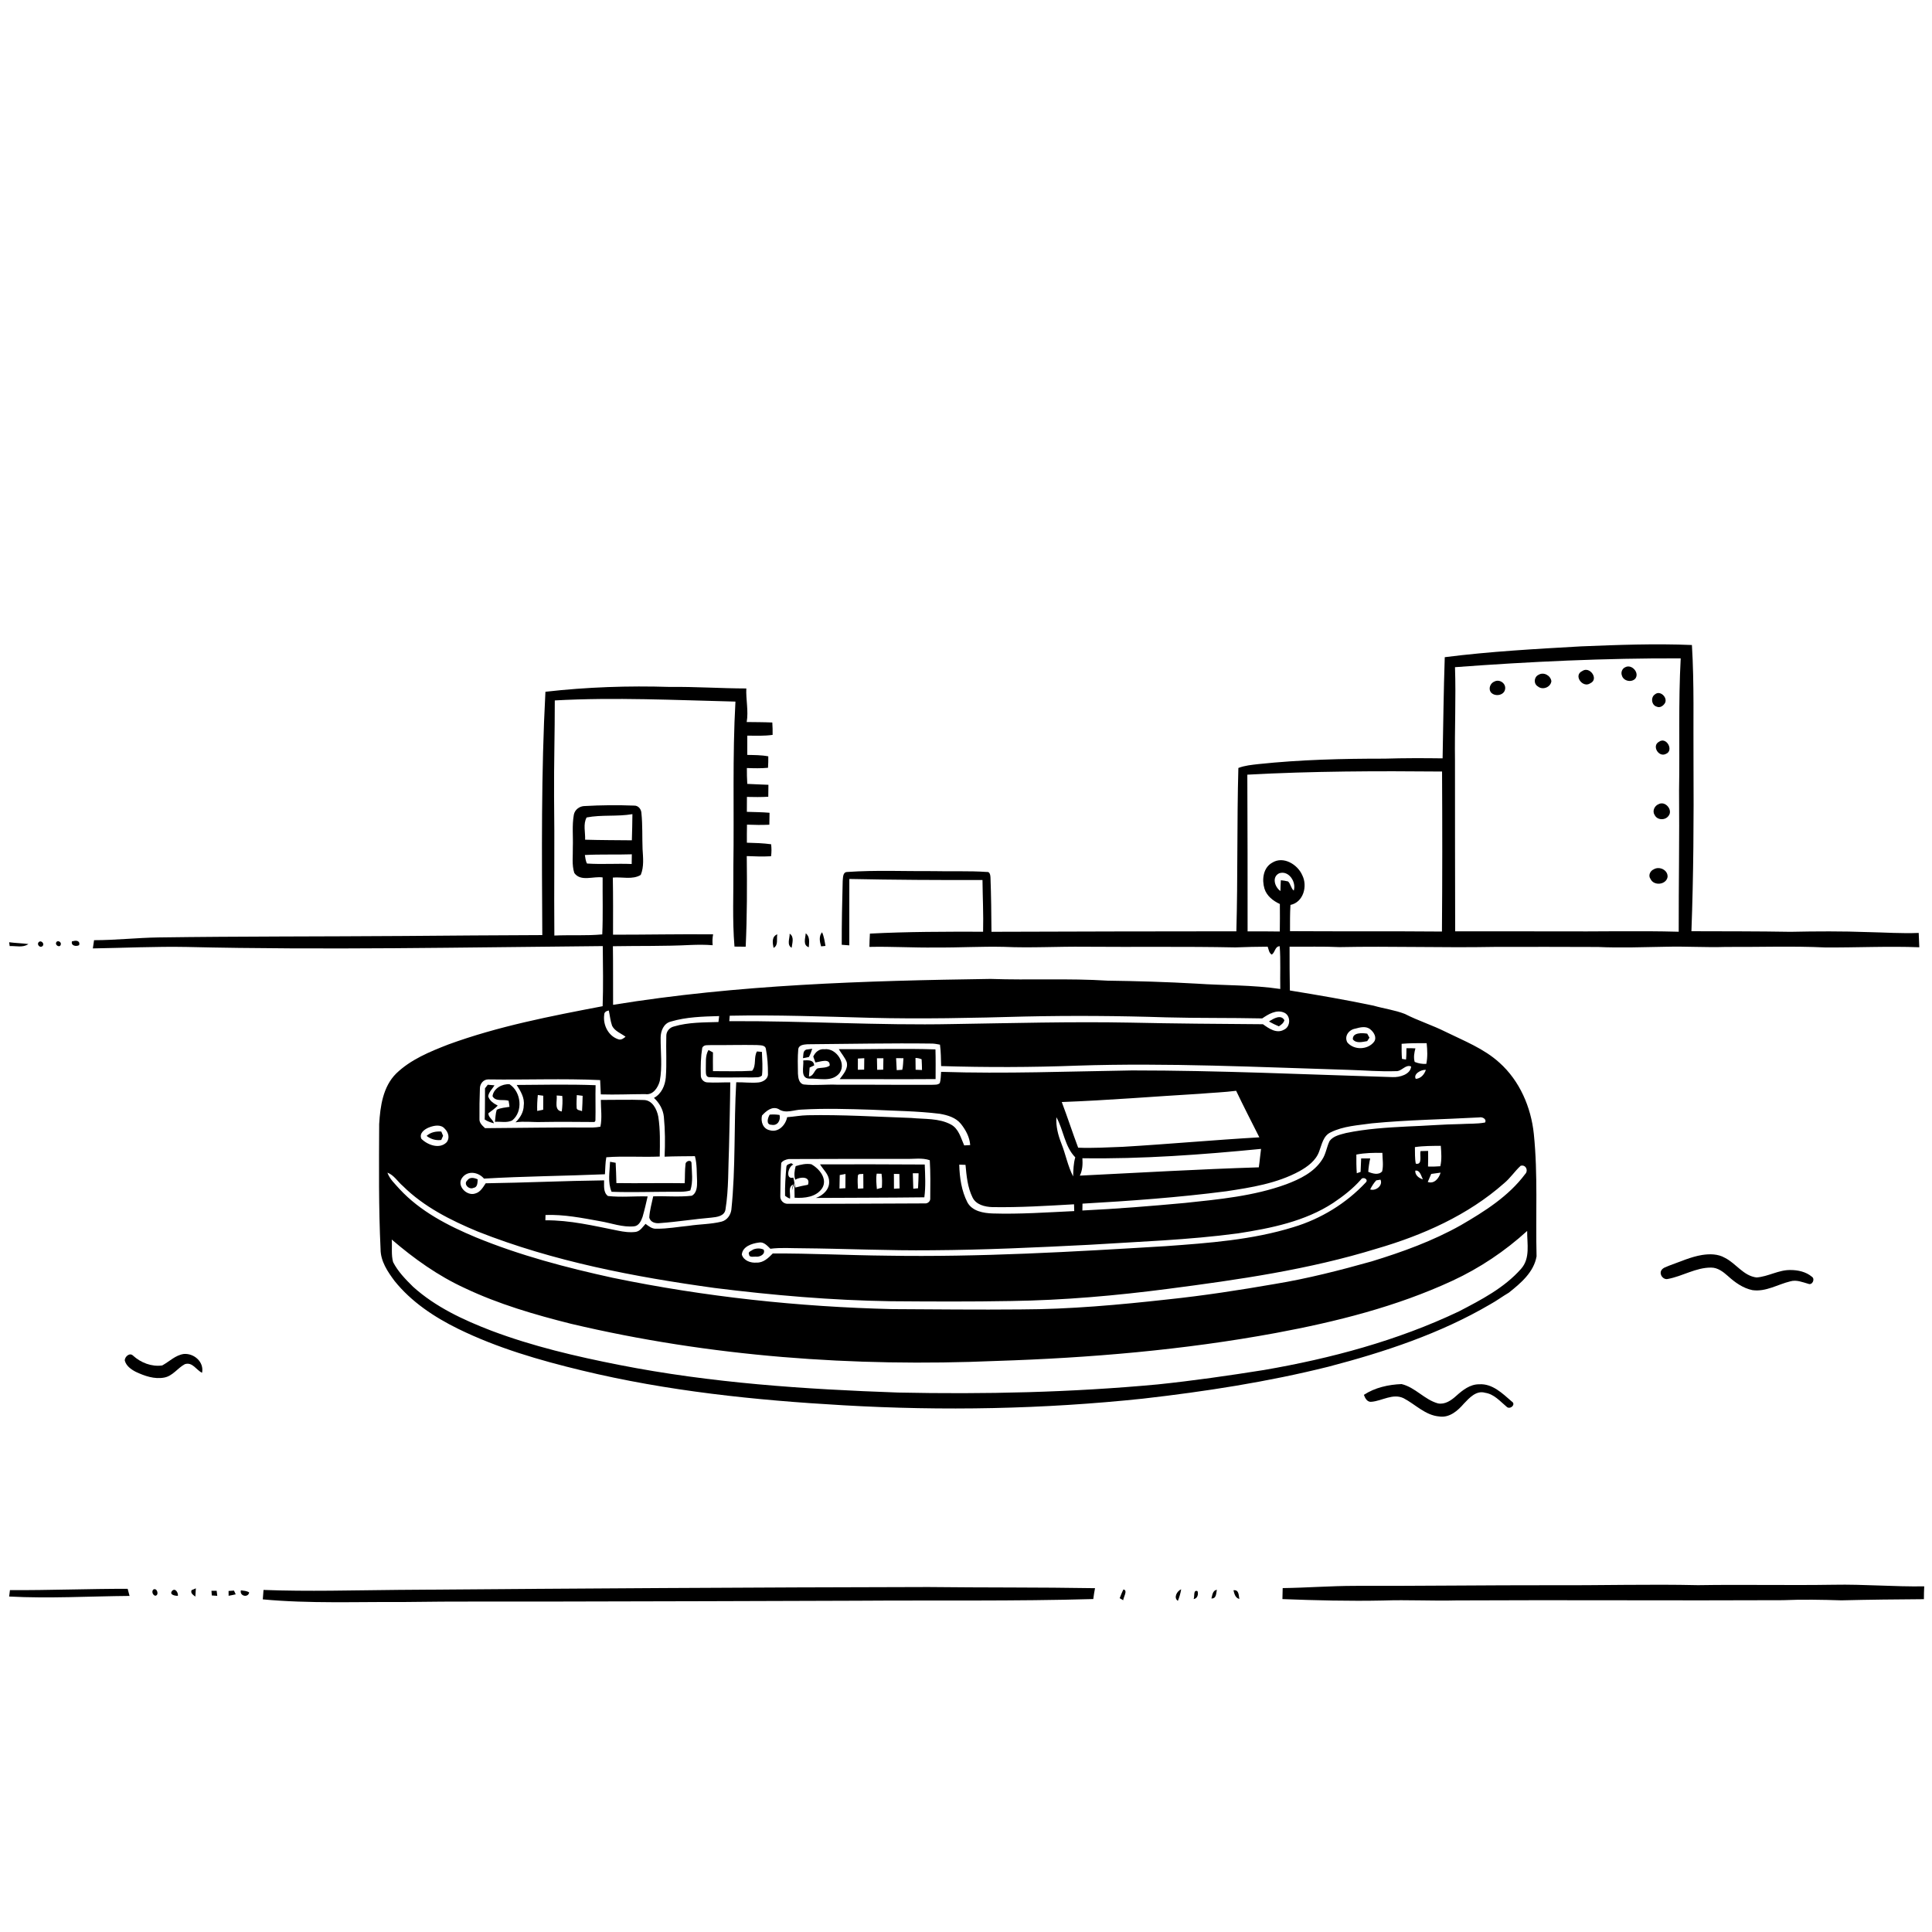 <svg xmlns="http://www.w3.org/2000/svg" viewBox="0 0 1024 1024" version="1.1">
<g id="Parent-Group"><g id="Group-rgba(0,0,0,0)" fill="rgba(0,0,0,0)">
<path fill="rgba(0,0,0,0)" opacity="1.00" d=" M 0.00 0.00 L 1024.00 0.00 L 1024.00 1024.00 L 0.00 1024.00 L 0.00 0.00 M 765.75 348.32 C 765.15 366.19 764.95 384.07 764.61 401.94 C 754.39 401.81 744.16 401.78 733.95 402.10 C 711.62 402.08 689.26 402.63 667.04 404.98 C 663.44 405.39 659.77 405.72 656.36 407.04 C 655.56 435.88 656.10 464.77 655.30 493.61 C 612.04 493.64 568.77 493.71 525.50 493.87 C 525.43 484.23 525.33 474.58 524.97 464.95 C 524.91 463.84 524.60 461.88 523.03 462.16 C 513.66 461.51 504.25 461.96 494.86 461.72 C 479.57 461.83 464.25 461.10 448.99 462.17 C 446.61 462.24 446.86 465.21 446.65 466.90 C 446.35 478.18 446.11 489.46 446.14 500.75 C 447.47 500.83 448.81 500.94 450.15 501.06 C 450.10 489.33 450.20 477.60 450.16 465.87 C 473.68 466.36 497.21 466.49 520.74 466.42 C 520.83 475.56 521.30 484.68 521.06 493.83 C 501.06 493.79 481.05 493.79 461.07 494.83 C 460.92 497.17 460.85 499.52 460.80 501.87 C 472.53 501.61 484.25 502.37 495.98 502.19 C 508.01 502.30 520.02 501.58 532.04 501.85 C 546.37 502.50 560.71 501.62 575.05 501.79 C 601.62 502.01 628.16 501.60 654.73 502.14 C 660.44 501.93 666.16 501.78 671.89 501.76 C 672.45 503.20 672.55 505.05 674.03 505.95 C 675.93 504.81 675.69 501.57 678.27 501.52 C 678.83 509.05 678.41 516.63 678.57 524.18 C 663.84 521.98 648.92 522.36 634.11 521.34 C 618.42 520.45 602.72 519.98 587.02 519.77 C 566.37 518.46 545.64 519.58 524.97 518.85 C 458.14 519.81 391.04 521.84 324.95 532.58 C 324.89 522.23 325.00 511.87 324.85 501.52 C 338.57 501.28 352.29 501.56 366.00 500.86 C 369.90 500.70 373.82 500.67 377.73 500.99 C 377.53 499.06 377.61 497.12 377.96 495.22 C 360.28 495.05 342.60 495.42 324.92 495.41 C 324.93 485.32 325.00 475.22 324.81 465.14 C 329.66 464.67 335.28 466.41 339.61 463.72 C 341.41 459.38 340.84 454.53 340.57 449.97 C 340.33 443.65 340.62 437.31 339.97 431.02 C 339.91 428.95 338.37 426.94 336.18 426.99 C 327.44 426.65 318.66 426.72 309.92 427.22 C 307.20 427.23 304.63 429.13 304.14 431.85 C 303.13 437.52 303.82 443.29 303.61 449.01 C 303.73 453.55 302.98 458.27 304.38 462.67 C 307.74 467.49 314.55 464.30 319.41 465.06 C 319.33 475.12 319.65 485.20 319.21 495.25 C 310.88 496.04 302.26 495.47 293.82 495.86 C 293.59 471.25 294.00 446.63 293.67 422.02 C 293.57 405.09 294.07 388.17 294.05 371.24 C 325.96 369.48 357.89 371.08 389.80 371.86 C 388.18 400.88 389.14 429.98 388.70 459.03 C 388.83 473.26 388.10 487.52 389.29 501.71 C 391.26 501.71 393.24 501.73 395.23 501.77 C 395.98 485.77 395.98 469.75 395.80 453.74 C 400.08 453.93 404.38 454.06 408.67 453.83 C 408.98 451.72 408.95 449.58 408.71 447.47 C 404.45 446.89 400.14 446.77 395.86 446.65 C 395.84 443.45 395.85 440.27 395.92 437.08 C 399.87 437.24 403.82 437.30 407.77 437.12 C 407.83 435.00 407.86 432.89 407.87 430.79 C 403.87 430.43 399.85 430.43 395.85 430.29 C 395.86 427.65 395.87 425.01 395.89 422.38 C 399.66 422.47 403.43 422.51 407.20 422.29 C 407.26 420.18 407.28 418.07 407.28 415.96 C 403.54 415.78 399.80 415.69 396.07 415.48 C 395.90 412.68 395.84 409.87 395.86 407.07 C 399.59 407.20 403.34 407.30 407.06 406.94 C 407.19 404.92 407.25 402.89 407.21 400.87 C 403.54 400.17 399.79 400.20 396.07 400.12 C 396.05 396.71 396.06 393.31 396.08 389.91 C 400.55 389.93 405.05 390.14 409.50 389.50 C 409.52 387.30 409.50 385.12 409.34 382.94 C 404.82 382.74 400.29 382.75 395.76 382.69 C 396.79 376.81 395.30 370.84 395.56 364.90 C 382.07 364.87 368.58 363.92 355.08 364.09 C 333.06 363.40 310.98 364.15 289.09 366.65 C 286.81 409.60 287.19 452.62 287.43 495.62 C 262.96 495.72 238.51 495.87 214.04 496.09 C 170.70 496.40 127.36 496.25 84.02 496.86 C 72.62 497.02 61.26 498.32 49.86 498.32 C 49.65 499.77 49.43 501.22 49.21 502.68 C 65.81 502.41 82.41 501.60 99.02 501.91 C 172.50 503.63 246.00 502.10 319.48 501.45 C 319.57 512.07 319.79 522.70 319.41 533.31 C 291.85 538.57 264.04 543.93 237.59 553.61 C 227.78 557.43 217.66 561.56 209.98 568.99 C 202.96 575.98 201.53 586.37 200.97 595.80 C 200.50 599.06 200.36 602.36 200.33 605.66 C 192.31 607.80 184.58 610.84 176.86 613.85 C 162.25 619.81 147.53 625.74 134.03 634.02 C 121.72 641.65 109.80 650.23 100.10 661.08 C 93.49 668.50 89.36 678.04 88.28 687.91 C 87.10 698.52 90.76 709.39 97.42 717.63 C 92.96 718.26 89.77 721.66 85.98 723.71 C 80.43 724.53 74.63 722.27 70.53 718.52 C 68.77 716.73 66.16 719.00 66.12 721.04 C 66.83 723.95 69.47 725.81 71.99 727.11 C 76.63 729.29 81.86 731.12 87.03 730.14 C 91.55 729.32 94.14 725.07 97.99 723.03 C 102.04 721.74 104.00 726.14 107.09 727.60 L 107.09 727.67 C 118.48 737.25 131.94 744.10 145.93 749.04 C 167.91 756.85 190.30 763.53 212.97 769.05 C 232.52 773.71 252.09 778.49 272.05 781.13 C 286.39 782.02 300.71 783.21 315.06 784.14 C 361.95 788.26 409.10 786.68 456.02 783.97 C 492.00 780.56 528.18 779.31 564.00 774.32 C 594.47 770.04 624.92 765.36 655.01 758.84 C 673.84 754.66 692.38 749.27 710.91 743.94 C 714.95 742.57 719.44 742.02 722.89 739.30 C 723.53 741.11 724.70 743.31 727.01 742.97 C 732.62 742.45 738.30 738.38 743.93 741.08 C 750.20 744.34 755.43 750.16 762.86 750.76 C 768.25 751.57 772.63 747.73 775.89 743.95 C 778.80 740.89 782.46 736.80 787.19 738.21 C 791.91 738.91 795.04 742.68 798.49 745.56 C 800.26 747.44 803.77 744.34 801.25 742.81 C 796.35 738.58 791.04 733.26 784.03 733.70 C 779.18 733.65 775.23 736.79 771.81 739.86 C 769.19 742.23 765.84 744.58 762.11 743.82 C 754.97 741.83 750.10 735.31 742.86 733.59 C 744.41 732.49 746.02 731.46 747.76 730.66 C 758.74 725.65 769.27 719.36 778.05 711.01 C 783.69 705.64 787.54 698.65 789.90 691.28 C 793.28 689.42 796.38 687.09 799.72 685.14 C 806.02 680.12 812.96 674.27 814.41 665.90 C 813.86 644.30 815.18 622.58 812.96 601.02 C 811.49 586.85 805.47 572.84 794.73 563.24 C 786.51 555.76 775.99 551.70 766.15 546.86 C 759.14 543.34 751.62 541.00 744.64 537.42 C 739.27 535.33 733.50 534.60 727.98 533.01 C 713.29 529.92 698.48 527.39 683.66 524.98 C 683.52 517.24 683.48 509.49 683.50 501.75 C 692.34 501.85 701.19 501.56 710.01 501.98 C 737.32 501.42 764.66 502.40 791.97 501.88 C 810.30 501.83 828.64 501.84 846.98 501.92 C 858.96 502.46 870.96 502.00 882.95 501.80 C 893.54 501.51 904.13 502.24 914.72 501.89 C 932.31 502.00 949.91 501.35 967.50 502.17 C 984.09 502.27 1000.68 501.43 1017.27 502.07 C 1017.13 499.54 1017.07 497.00 1016.95 494.47 C 1007.97 494.85 999.00 494.20 990.03 494.03 C 976.37 493.52 962.70 493.59 949.04 493.88 C 931.53 493.57 914.01 493.64 896.49 493.57 C 897.60 463.73 897.76 433.87 897.59 404.00 C 897.43 383.29 898.01 362.56 896.75 341.87 C 877.16 341.05 857.54 341.80 837.96 342.59 C 813.86 343.97 789.73 345.27 765.75 348.32 M 418.54 494.88 C 418.62 497.28 416.89 500.87 419.59 502.33 C 419.88 499.89 421.10 496.50 418.54 494.88 M 427.05 494.68 C 426.89 497.15 425.39 501.05 428.69 502.04 C 428.82 499.50 429.41 496.42 427.05 494.68 M 435.20 501.59 C 435.97 501.52 436.74 501.45 437.51 501.36 C 437.09 498.90 436.75 496.40 435.71 494.11 C 433.89 496.20 434.48 499.17 435.20 501.59 M 410.00 502.39 C 412.69 501.04 411.47 497.57 411.99 495.21 C 408.89 496.38 409.48 499.85 410.00 502.39 M 39.50 498.67 C 39.16 498.73 38.48 498.87 38.14 498.94 C 37.49 501.28 40.33 501.81 41.92 500.97 C 42.55 499.13 41.07 498.40 39.50 498.67 M 4.85 499.41 C 4.92 499.92 5.06 500.93 5.13 501.44 C 8.42 501.28 12.16 502.44 15.05 500.37 C 11.66 499.93 8.24 499.86 4.85 499.41 M 20.52 499.36 C 19.29 500.57 21.25 502.68 22.52 501.45 C 23.85 500.24 21.78 498.07 20.52 499.36 M 29.71 499.75 C 29.31 501.17 31.85 502.41 32.20 500.64 C 32.70 499.10 30.14 498.03 29.71 499.75 M 902.11 665.17 C 896.11 666.16 890.55 668.74 884.86 670.75 C 883.33 671.47 881.34 671.82 880.48 673.42 C 879.40 675.57 881.52 678.42 883.94 677.88 C 891.76 676.47 898.84 671.77 906.97 671.85 C 910.42 671.84 913.31 674.08 915.78 676.27 C 919.51 679.66 923.80 682.78 928.85 683.80 C 935.96 684.81 942.26 680.73 948.94 679.13 C 952.20 678.19 955.40 679.60 958.50 680.46 C 960.57 681.30 962.19 677.89 960.32 676.68 C 957.20 674.07 952.97 673.13 948.98 673.14 C 942.72 673.02 937.19 676.64 931.01 677.08 C 924.06 676.26 920.15 669.64 914.25 666.69 C 910.60 664.55 906.17 664.54 902.11 665.17 M 718.06 840.54 C 705.31 840.56 692.59 841.55 679.85 841.72 C 679.78 843.66 679.73 845.60 679.71 847.55 C 697.45 848.24 715.20 848.68 732.96 848.31 C 745.96 847.85 758.96 848.59 771.96 848.26 C 829.62 847.95 887.30 848.41 944.96 848.13 C 955.30 847.69 965.65 847.88 976.00 848.21 C 990.56 847.85 1005.13 847.69 1019.71 847.60 C 1019.71 845.33 1019.75 843.06 1019.88 840.80 C 1003.89 841.05 987.93 839.64 971.94 839.95 C 947.97 840.34 924.00 839.78 900.02 840.17 C 874.34 839.58 848.65 840.34 822.96 840.20 C 787.99 840.16 753.03 840.62 718.06 840.54 M 211.00 842.67 C 187.22 842.88 163.44 843.59 139.67 842.70 C 139.53 844.36 139.41 846.02 139.29 847.70 C 164.11 850.01 189.07 848.94 213.95 849.10 C 240.96 848.69 267.97 848.94 294.99 848.85 C 348.01 848.75 401.04 848.61 454.06 848.42 C 495.86 848.12 537.67 848.72 579.46 847.53 C 579.70 845.59 580.02 843.67 580.38 841.77 C 550.89 841.26 521.41 841.50 491.93 841.16 C 398.28 841.33 304.64 841.93 211.00 842.67 M 5.27 842.80 C 5.16 843.65 4.95 845.34 4.85 846.19 C 26.10 847.32 47.41 846.05 68.67 845.87 C 68.33 844.61 67.99 843.34 67.66 842.10 C 46.86 842.08 26.07 842.91 5.27 842.80 M 81.32 842.46 C 80.20 843.37 80.92 845.46 82.26 845.77 C 84.48 845.64 83.33 841.39 81.32 842.46 M 91.24 843.15 C 89.51 845.29 92.85 845.87 94.30 845.81 C 94.50 844.09 92.90 841.51 91.24 843.15 M 101.54 842.82 C 100.84 844.49 102.42 845.34 103.54 846.23 C 103.67 844.76 103.76 843.30 103.81 841.85 C 103.24 842.09 102.11 842.58 101.54 842.82 M 595.44 842.46 C 594.65 843.93 594.09 845.51 593.46 847.07 C 594.07 847.42 594.69 847.79 595.31 848.16 C 595.42 846.57 597.93 842.84 595.44 842.46 M 112.08 843.15 C 112.13 843.77 112.22 845.01 112.26 845.63 C 112.98 845.68 114.43 845.77 115.15 845.82 C 115.07 845.16 114.92 843.83 114.84 843.16 C 114.15 843.16 112.77 843.15 112.08 843.15 M 121.15 843.24 C 121.16 843.88 121.16 845.16 121.17 845.80 C 122.43 845.57 123.68 845.32 124.92 845.01 C 124.70 844.52 124.24 843.54 124.01 843.04 C 123.30 843.09 121.87 843.19 121.15 843.24 M 127.68 842.91 C 126.87 846.01 131.55 846.99 132.07 844.03 C 130.78 843.13 129.16 843.15 127.68 842.91 M 624.30 848.48 C 625.11 846.50 625.70 844.45 626.05 842.36 C 623.85 843.23 621.84 846.85 624.30 848.48 M 632.65 847.55 C 634.69 847.24 635.31 845.03 634.70 843.33 C 632.31 842.42 633.28 846.29 632.65 847.55 M 642.08 847.22 C 644.78 847.35 644.55 844.45 644.96 842.61 C 642.66 843.00 642.60 845.42 642.08 847.22 M 653.76 842.87 C 654.23 844.74 654.69 846.92 656.87 847.47 C 656.49 845.46 656.70 842.49 653.76 842.87 Z" />
<path fill="rgba(0,0,0,0)" opacity="1.00" d=" M 771.18 353.62 C 810.98 350.65 850.89 348.79 890.81 348.95 C 889.54 372.25 890.35 395.59 889.94 418.91 C 890.16 443.89 889.71 468.87 889.75 493.84 C 868.17 493.25 846.55 493.82 824.96 493.65 C 807.06 493.67 789.17 493.56 771.27 493.62 C 771.18 463.41 771.19 433.21 771.17 403.00 C 770.95 386.54 771.73 370.07 771.18 353.62 M 861.46 353.63 C 859.79 354.30 858.98 356.36 859.64 358.03 C 860.43 360.98 864.69 361.91 866.73 359.70 C 869.14 356.62 864.85 351.84 861.46 353.63 M 838.63 355.67 C 833.71 357.92 838.87 364.89 842.86 362.16 C 847.67 360.00 842.56 352.85 838.63 355.67 M 815.47 357.66 C 812.97 358.83 812.73 362.47 815.16 363.86 C 817.64 365.91 821.96 364.25 822.26 360.99 C 821.80 357.96 818.15 356.03 815.47 357.66 M 792.11 361.21 C 790.00 362.02 788.83 364.73 790.04 366.74 C 792.00 369.49 797.35 368.74 797.76 365.13 C 798.18 362.13 794.75 359.84 792.11 361.21 M 877.16 368.04 C 874.77 369.56 875.32 373.80 878.10 374.54 C 879.83 375.37 881.65 374.06 882.49 372.59 C 884.00 369.70 879.86 365.68 877.16 368.04 M 879.25 393.18 C 875.38 395.31 879.12 401.57 882.95 399.59 C 887.36 397.89 883.28 390.19 879.25 393.18 M 879.06 426.24 C 876.94 427.07 875.62 429.88 876.98 431.90 C 878.27 434.77 882.57 434.93 884.35 432.44 C 886.86 429.37 882.66 424.25 879.06 426.24 M 876.57 460.74 C 874.63 461.53 873.43 464.04 874.81 465.86 C 876.56 469.70 883.11 468.99 883.84 464.84 C 884.15 461.17 879.56 458.94 876.57 460.74 Z" />
<path fill="rgba(0,0,0,0)" opacity="1.00" d=" M 661.11 410.59 C 695.47 408.71 729.91 408.61 764.32 408.93 C 764.47 437.20 764.48 465.47 764.26 493.74 C 737.42 493.51 710.57 493.71 683.73 493.54 C 683.75 488.90 683.67 484.26 683.97 479.63 C 690.87 478.20 693.14 469.61 690.22 463.86 C 687.73 458.13 680.15 453.55 674.29 457.25 C 669.48 459.90 668.75 466.22 670.20 471.03 C 671.40 474.89 674.81 477.51 678.35 479.14 C 678.41 484.00 678.39 488.86 678.32 493.72 C 672.63 493.68 666.94 493.58 661.25 493.65 C 661.28 465.96 661.22 438.27 661.11 410.59 Z" />
<path fill="rgba(0,0,0,0)" opacity="1.00" d=" M 310.93 433.27 C 318.88 431.73 327.17 432.90 335.19 431.51 C 335.14 436.13 335.06 440.75 334.90 445.38 C 326.64 445.29 318.38 445.31 310.13 445.06 C 310.29 441.21 308.98 436.70 310.93 433.27 Z" />
<path fill="rgba(0,0,0,0)" opacity="1.00" d=" M 309.99 453.17 C 318.28 452.72 326.59 453.08 334.88 452.80 C 334.85 454.50 334.84 456.22 334.81 457.94 C 326.92 457.60 319.01 458.22 311.14 457.69 C 310.34 456.31 310.28 454.68 309.99 453.17 Z" />
<path fill="rgba(0,0,0,0)" opacity="1.00" d=" M 678.65 472.26 C 675.62 470.15 673.96 464.78 678.03 462.84 C 683.12 461.18 687.16 467.52 685.72 472.04 C 684.18 470.76 684.11 468.53 682.72 467.19 C 681.45 466.87 680.16 466.66 678.87 466.55 C 678.74 468.45 678.70 470.35 678.65 472.26 Z" />
<path fill="rgba(0,0,0,0)" opacity="1.00" d=" M 320.24 537.93 C 320.18 536.44 321.42 535.80 322.68 535.58 C 323.26 538.27 323.50 541.07 324.42 543.69 C 325.86 546.56 329.11 547.67 331.56 549.49 C 330.51 550.33 329.34 551.31 327.88 550.89 C 322.51 549.27 319.51 543.29 320.24 537.93 Z" />
<path fill="rgba(0,0,0,0)" opacity="1.00" d=" M 669.01 539.78 C 672.28 537.53 676.49 534.95 680.54 536.68 C 684.22 538.17 684.17 544.17 680.54 545.76 C 676.62 548.01 672.53 545.13 669.39 542.86 C 645.94 542.70 622.48 542.52 599.03 542.01 C 567.69 541.42 536.35 542.29 505.02 542.77 C 465.51 543.59 426.04 541.02 386.54 541.24 C 386.60 540.52 386.71 539.07 386.76 538.35 C 411.53 537.85 436.30 538.78 461.06 539.45 C 488.37 540.15 515.71 539.55 543.01 538.78 C 568.02 538.23 593.05 538.40 618.05 539.22 C 635.03 539.68 652.03 539.41 669.01 539.78 M 672.58 541.42 C 674.26 542.38 676.01 543.21 677.80 543.98 C 679.07 543.18 680.32 542.27 680.75 540.73 C 678.93 537.41 674.85 539.95 672.58 541.42 Z" />
<path fill="rgba(0,0,0,0)" opacity="1.00" d=" M 355.52 541.46 C 363.81 538.99 372.57 538.78 381.16 538.54 C 381.07 539.33 380.89 540.90 380.80 541.69 C 372.89 541.93 364.81 541.79 357.15 544.07 C 354.92 544.60 353.19 546.58 353.16 548.91 C 352.92 556.30 353.47 563.73 352.88 571.12 C 352.49 575.42 350.57 579.78 346.61 581.91 C 349.44 584.54 351.46 588.02 351.86 591.91 C 352.54 598.93 352.57 606.01 352.25 613.06 C 357.60 612.84 362.95 612.85 368.31 612.79 C 369.51 617.10 369.21 621.63 369.47 626.06 C 369.50 628.78 369.41 632.27 366.68 633.76 C 359.90 634.54 353.02 633.85 346.21 634.09 C 345.45 637.79 344.36 641.45 344.13 645.25 C 344.67 647.92 347.57 648.59 349.93 648.26 C 359.02 647.60 368.02 646.13 377.10 645.36 C 380.00 645.07 384.05 644.56 384.53 640.98 C 386.28 630.09 385.90 618.99 386.40 607.99 C 386.65 596.56 386.96 585.12 387.06 573.69 C 382.99 573.62 378.91 573.94 374.85 573.69 C 372.92 573.60 371.36 571.83 371.45 569.91 C 371.30 565.06 371.42 560.14 372.21 555.34 C 373.11 553.49 375.30 554.08 376.96 553.92 C 384.99 553.98 393.02 553.74 401.05 553.89 C 402.76 554.11 405.65 553.67 405.95 556.05 C 406.79 560.33 407.04 564.74 407.03 569.10 C 407.23 571.79 404.54 573.40 402.20 573.70 C 398.22 574.14 394.21 573.54 390.22 573.63 C 388.92 596.12 389.98 618.74 387.64 641.17 C 387.23 644.08 385.35 646.76 382.39 647.50 C 376.74 648.90 370.85 648.80 365.11 649.70 C 359.40 650.24 353.71 651.31 347.95 651.25 C 345.66 651.43 343.86 649.93 342.15 648.67 C 340.65 650.27 339.36 652.50 337.02 652.92 C 333.84 653.35 330.62 652.91 327.50 652.26 C 314.81 649.74 302.08 646.65 289.06 646.79 C 289.08 646.08 289.11 644.67 289.13 643.97 C 298.89 643.61 308.54 645.54 318.10 647.27 C 324.08 648.28 329.97 650.59 336.11 649.98 C 338.65 649.71 339.83 647.05 340.58 644.94 C 341.61 641.36 342.45 637.74 343.26 634.12 C 336.26 633.93 329.20 634.69 322.23 633.91 C 319.65 632.01 320.24 628.40 320.18 625.62 C 299.25 625.87 278.34 626.87 257.42 627.17 C 256.01 629.30 254.59 631.86 251.93 632.57 C 247.35 634.19 241.68 628.31 245.08 624.08 C 248.04 620.22 253.66 621.28 256.52 624.69 C 277.85 623.42 299.27 623.30 320.63 622.38 C 320.86 619.37 320.79 616.34 321.36 613.37 C 330.75 612.65 340.24 613.40 349.67 612.99 C 349.79 605.95 350.01 598.85 348.91 591.88 C 348.17 587.93 345.74 583.02 341.12 583.02 C 333.57 582.75 326.00 583.00 318.45 582.98 C 318.45 587.71 319.21 592.51 318.22 597.18 C 316.84 597.39 315.46 597.60 314.06 597.62 C 295.07 597.43 276.08 597.85 257.09 597.95 C 255.70 596.64 253.97 595.18 254.13 593.07 C 254.06 587.68 254.16 582.28 254.36 576.89 C 254.36 574.40 256.25 572.03 258.87 572.11 C 278.60 572.41 298.37 571.56 318.09 572.47 C 318.24 574.99 318.35 577.52 318.45 580.05 C 326.30 580.29 334.14 579.92 341.98 579.90 C 346.11 580.58 348.80 576.39 349.70 572.93 C 351.13 565.35 350.09 557.60 350.15 549.94 C 350.17 546.43 351.77 542.39 355.52 541.46 M 374.10 567.00 C 374.20 568.36 373.82 570.61 375.69 570.92 C 383.45 571.29 391.24 570.95 399.01 571.06 C 400.63 570.90 402.63 571.34 403.87 570.00 C 404.34 565.85 403.98 561.67 403.83 557.52 C 402.95 557.41 402.08 557.34 401.20 557.29 C 399.36 560.40 401.03 564.74 398.65 567.54 C 391.74 567.98 384.80 567.69 377.89 567.73 C 377.83 564.42 377.85 561.11 377.89 557.80 C 377.29 557.49 376.10 556.85 375.50 556.53 C 373.63 559.68 374.27 563.50 374.10 567.00 M 258.52 574.93 C 258.16 575.41 257.43 576.37 257.06 576.84 C 257.01 582.35 257.10 587.85 256.90 593.36 C 258.37 594.38 260.06 594.90 261.78 595.37 C 261.29 593.31 258.64 592.15 258.90 590.00 C 260.60 588.73 262.35 587.53 263.81 585.99 C 261.67 584.86 259.50 583.51 258.75 581.06 C 259.08 578.79 260.95 577.15 262.09 575.25 C 260.90 575.13 259.71 575.02 258.52 574.93 M 261.05 581.01 C 262.69 584.08 266.79 582.52 269.56 583.41 C 269.76 584.48 269.93 585.56 270.04 586.65 C 267.77 587.07 265.38 587.13 263.29 588.20 C 262.61 590.24 262.63 592.46 262.33 594.59 C 265.34 594.36 268.66 595.27 271.48 593.85 C 277.35 589.12 276.27 578.74 270.08 574.68 C 266.18 574.36 261.55 576.87 261.05 581.01 M 273.85 575.05 C 275.93 578.31 278.16 581.88 277.59 585.94 C 277.56 589.43 275.69 592.50 273.24 594.85 C 277.78 594.16 282.38 594.86 286.95 594.69 C 296.34 594.53 305.72 594.62 315.10 594.69 C 315.23 594.52 315.47 594.17 315.59 593.99 C 315.75 587.73 315.50 581.45 315.68 575.18 C 301.74 574.65 287.79 574.94 273.85 575.05 M 363.35 617.02 C 362.92 620.36 363.11 623.76 362.90 627.13 C 350.84 626.94 338.77 627.24 326.70 627.06 C 326.57 623.47 326.54 619.88 326.31 616.30 C 325.32 616.10 324.33 615.92 323.34 615.77 C 323.15 621.03 322.02 626.64 324.14 631.67 C 334.74 632.05 345.36 631.66 355.97 631.65 C 359.28 631.60 362.67 631.93 365.89 630.98 C 367.46 626.24 366.64 621.16 366.50 616.28 C 366.21 614.42 363.29 615.45 363.35 617.02 M 247.70 625.60 C 245.41 627.58 248.61 630.74 250.95 629.60 C 253.20 629.29 253.05 626.80 253.20 625.09 C 251.42 624.26 249.02 623.69 247.70 625.60 Z" />
<path fill="rgba(0,0,0,0)" opacity="1.00" d=" M 718.28 545.22 C 720.87 544.50 724.07 543.64 726.35 545.63 C 728.22 547.13 729.92 549.98 728.23 552.23 C 724.90 556.50 717.63 556.70 714.12 552.51 C 712.33 549.23 714.92 545.77 718.28 545.22 M 717.05 550.90 C 718.86 553.23 722.19 552.20 724.65 551.82 C 724.95 551.37 725.54 550.45 725.83 549.99 C 725.54 549.46 724.95 548.40 724.66 547.86 C 722.07 547.43 716.74 547.15 717.05 550.90 Z" />
<path fill="rgba(0,0,0,0)" opacity="1.00" d=" M 423.11 555.92 C 423.58 553.78 426.12 553.63 427.91 553.48 C 449.98 553.32 472.06 552.82 494.14 553.12 C 495.50 553.17 496.86 553.44 498.21 553.69 C 498.73 557.45 498.70 561.25 498.82 565.04 C 522.86 565.77 546.94 565.72 570.98 564.81 C 619.00 563.23 667.02 565.61 715.01 567.06 C 723.31 567.30 731.63 568.04 739.94 567.73 C 742.97 567.93 744.92 563.97 747.93 565.26 C 747.61 569.50 741.75 571.09 738.05 570.89 C 692.05 569.49 646.06 567.34 600.03 567.35 C 566.29 567.87 532.55 569.19 498.80 568.10 C 498.62 570.08 498.71 572.13 498.12 574.05 C 497.04 575.13 495.39 574.86 494.03 574.96 C 477.34 575.06 460.65 574.84 443.96 574.92 C 437.96 574.65 431.94 575.45 425.97 574.79 C 423.44 574.26 423.03 571.20 422.93 569.08 C 422.84 564.69 422.72 560.29 423.11 555.92 M 427.32 556.31 C 425.44 557.02 425.88 559.25 425.61 560.85 C 426.39 560.70 427.95 560.40 428.72 560.25 C 429.48 558.86 430.04 557.37 430.50 555.87 C 429.71 555.98 428.11 556.20 427.32 556.31 M 431.05 560.01 C 431.33 560.79 431.90 562.34 432.18 563.12 C 434.62 562.81 440.11 560.63 439.74 564.81 C 437.84 566.18 435.33 565.74 433.17 566.32 C 431.45 567.51 431.22 570.31 428.76 570.57 C 428.85 568.98 428.97 567.40 429.12 565.82 C 429.72 565.54 430.93 564.97 431.54 564.69 C 431.23 561.51 428.12 561.95 425.74 562.05 C 426.12 565.29 423.96 571.51 428.94 571.69 C 434.01 571.48 440.33 573.50 444.35 569.44 C 449.32 564.49 443.45 555.28 436.95 556.12 C 434.22 555.81 432.09 557.64 431.05 560.01 M 444.59 556.08 C 445.94 558.39 447.80 560.41 448.77 562.93 C 449.67 566.50 446.97 569.33 445.05 571.96 C 461.99 571.93 478.94 572.06 495.88 571.93 C 495.89 566.68 495.98 561.44 495.81 556.20 C 478.74 555.62 461.66 556.20 444.59 556.08 Z" />
<path fill="rgba(0,0,0,0)" opacity="1.00" d=" M 742.89 553.24 C 747.30 552.84 751.73 552.91 756.16 552.90 C 756.53 556.55 756.73 560.26 755.97 563.88 C 753.84 564.02 751.76 563.64 749.81 562.84 C 749.14 560.44 749.56 558.00 750.20 555.66 C 748.60 555.57 747.02 555.53 745.44 555.58 C 745.42 557.57 745.44 559.57 745.22 561.57 C 744.68 561.49 743.61 561.33 743.08 561.24 C 742.85 558.58 742.88 555.91 742.89 553.24 Z" />
<path fill="rgba(0,0,0,0)" opacity="1.00" d=" M 474.95 560.84 C 476.24 560.85 477.54 560.86 478.84 560.88 C 478.66 562.91 478.71 565.00 478.22 567.01 C 477.49 567.06 476.02 567.16 475.28 567.21 C 475.14 565.08 475.04 562.96 474.95 560.84 Z" />
<path fill="rgba(0,0,0,0)" opacity="1.00" d=" M 454.70 561.06 C 455.82 560.99 456.95 560.92 458.08 560.87 C 458.07 562.88 458.05 564.90 458.02 566.93 C 456.90 566.94 455.78 566.97 454.68 567.00 C 454.71 565.01 454.71 563.03 454.70 561.06 Z" />
<path fill="rgba(0,0,0,0)" opacity="1.00" d=" M 464.92 567.02 C 464.89 564.97 464.86 562.93 464.80 560.90 C 465.66 560.90 467.37 560.92 468.22 560.92 C 468.21 562.93 468.17 564.94 468.11 566.96 C 467.31 566.98 465.72 567.01 464.92 567.02 Z" />
<path fill="rgba(0,0,0,0)" opacity="1.00" d=" M 485.23 560.73 C 486.37 560.76 487.45 561.00 488.48 561.44 C 488.65 563.32 488.61 565.23 488.68 567.13 C 487.55 567.08 486.42 567.03 485.30 566.99 C 485.28 564.90 485.25 562.81 485.23 560.73 Z" />
<path fill="rgba(0,0,0,0)" opacity="1.00" d=" M 750.39 571.82 C 748.90 569.26 753.27 566.81 755.74 567.05 C 754.92 569.47 753.10 571.65 750.39 571.82 Z" />
<path fill="rgba(0,0,0,0)" opacity="1.00" d=" M 636.03 579.72 C 642.41 579.17 648.82 578.96 655.18 578.14 C 659.14 586.44 663.34 594.61 667.48 602.81 C 643.33 604.21 619.23 606.42 595.08 607.84 C 587.21 608.11 579.32 608.62 571.45 608.30 C 568.43 600.28 565.80 592.11 562.76 584.10 C 587.22 583.20 611.61 581.16 636.03 579.72 Z" />
<path fill="rgba(0,0,0,0)" opacity="1.00" d=" M 285.06 580.37 C 286.02 580.49 286.98 580.63 287.95 580.76 C 287.93 583.23 287.92 585.70 287.90 588.18 C 286.84 588.39 285.79 588.61 284.73 588.83 C 284.62 586.00 284.78 583.18 285.06 580.37 Z" />
<path fill="rgba(0,0,0,0)" opacity="1.00" d=" M 295.05 580.64 C 296.04 580.70 297.03 580.74 298.02 580.88 C 298.27 583.62 298.09 586.37 297.76 589.10 C 293.53 588.52 295.43 583.57 295.05 580.64 Z" />
<path fill="rgba(0,0,0,0)" opacity="1.00" d=" M 305.72 580.41 C 306.75 580.53 307.78 580.66 308.81 580.80 C 308.73 583.50 308.69 586.21 308.49 588.92 C 307.44 588.42 305.44 588.55 305.63 586.89 C 305.49 584.73 305.65 582.57 305.72 580.41 Z" />
<path fill="rgba(0,0,0,0)" opacity="1.00" d=" M 403.87 591.26 C 406.03 588.86 409.32 586.09 412.70 587.85 C 416.47 590.47 420.90 588.12 425.04 588.10 C 437.36 587.39 449.72 587.79 462.05 588.18 C 474.07 588.79 486.13 588.85 498.09 590.33 C 502.18 591.03 506.56 592.29 509.28 595.65 C 511.86 598.88 513.94 602.72 514.23 606.92 C 513.44 606.96 511.84 607.05 511.04 607.09 C 509.25 603.11 508.17 598.23 503.98 596.00 C 497.58 592.57 490.06 593.24 483.05 592.54 C 464.71 591.90 446.37 590.74 428.01 591.10 C 424.38 591.16 420.82 591.88 417.21 592.13 C 416.40 596.29 412.56 600.44 407.97 599.05 C 404.37 598.29 403.13 594.52 403.87 591.26 M 407.96 590.77 C 406.91 592.46 405.82 596.16 408.93 596.16 C 412.14 596.84 413.88 593.74 413.18 590.95 C 411.45 590.68 409.70 590.62 407.96 590.77 Z" />
<path fill="rgba(0,0,0,0)" opacity="1.00" d=" M 727.10 595.39 C 746.04 593.55 765.08 593.30 784.08 592.25 C 785.58 591.85 788.13 593.11 787.11 594.96 C 782.81 595.77 778.40 595.50 774.06 595.78 C 764.70 595.93 755.37 596.73 746.01 597.06 C 735.10 597.62 724.14 598.28 713.43 600.52 C 710.36 601.36 706.76 602.02 704.73 604.71 C 703.13 607.91 702.79 611.66 700.74 614.66 C 696.44 621.37 688.92 624.98 681.71 627.70 C 664.53 633.96 646.15 635.67 628.10 637.58 C 609.99 639.25 591.85 640.72 573.68 641.59 C 573.70 640.68 573.73 638.87 573.74 637.96 C 599.19 636.51 624.65 634.67 649.94 631.40 C 663.19 629.39 676.80 627.26 688.72 620.77 C 693.07 618.34 697.49 615.13 699.20 610.24 C 700.61 606.60 701.31 602.02 705.26 600.18 C 712.01 596.80 719.75 596.45 727.10 595.39 Z" />
<path fill="rgba(0,0,0,0)" opacity="1.00" d=" M 559.90 592.13 C 563.74 598.97 564.28 607.69 569.92 613.42 C 568.94 616.70 568.90 620.12 568.78 623.52 C 565.93 618.02 564.84 611.85 562.57 606.12 C 560.82 601.67 559.59 596.96 559.90 592.13 Z" />
<path fill="rgba(0,0,0,0)" opacity="1.00" d=" M 227.41 597.55 C 230.00 596.53 233.69 595.78 235.72 598.24 C 237.66 600.08 238.56 603.31 236.65 605.51 C 232.88 609.22 226.59 606.85 223.33 603.58 C 222.05 600.62 225.02 598.48 227.41 597.55 M 226.11 602.05 C 228.33 603.79 231.06 604.59 233.87 604.21 C 234.11 603.65 234.60 602.54 234.84 601.99 C 234.60 601.42 234.13 600.30 233.90 599.74 C 231.08 599.56 228.25 600.07 226.11 602.05 Z" />
<path fill="rgba(0,0,0,0)" opacity="1.00" d=" M 749.93 607.99 C 754.47 607.31 759.07 607.36 763.65 607.31 C 763.92 610.90 764.24 614.58 763.40 618.13 C 761.22 618.31 759.05 618.36 756.88 618.29 C 756.95 615.53 756.98 612.76 756.93 610.01 C 755.58 610.03 754.23 610.06 752.90 610.11 C 752.39 612.29 754.10 617.58 750.40 616.77 C 749.82 613.87 750.02 610.91 749.93 607.99 Z" />
<path fill="rgba(0,0,0,0)" opacity="1.00" d=" M 573.70 613.89 C 605.33 614.36 636.92 612.01 668.38 608.94 C 667.92 612.19 667.68 615.46 667.20 618.71 C 635.56 619.70 603.95 621.55 572.34 623.11 C 573.77 620.23 573.88 617.03 573.70 613.89 Z" />
<path fill="rgba(0,0,0,0)" opacity="1.00" d=" M 718.90 611.94 C 723.44 611.05 728.07 610.96 732.69 611.05 C 732.74 614.30 733.34 617.64 732.57 620.84 C 730.73 622.99 727.44 622.04 725.20 621.08 C 725.37 618.69 725.71 616.32 726.23 613.99 C 724.62 613.98 723.03 613.98 721.44 613.99 C 721.34 616.37 721.22 618.75 721.14 621.14 C 720.64 621.32 719.62 621.67 719.12 621.84 C 718.89 618.54 718.86 615.24 718.90 611.94 Z" />
<path fill="rgba(0,0,0,0)" opacity="1.00" d=" M 414.07 616.36 C 415.02 615.08 416.55 614.55 418.06 614.32 C 438.69 614.23 459.33 614.22 479.95 614.23 C 484.23 614.38 488.66 613.50 492.80 614.94 C 493.21 621.63 493.12 628.35 493.05 635.05 C 493.25 636.69 491.67 638.04 490.09 637.83 C 466.03 637.86 441.97 638.16 417.91 638.01 C 415.51 638.32 413.39 636.32 413.58 633.90 C 413.64 628.05 413.67 622.19 414.07 616.36 M 416.79 618.49 C 416.34 623.57 415.99 628.69 416.10 633.80 C 416.88 634.44 417.75 634.94 418.71 635.33 C 419.15 632.81 417.48 629.38 420.29 627.80 C 420.15 628.61 419.86 630.22 419.72 631.02 L 421.03 627.02 C 421.09 629.61 421.13 632.21 421.15 634.82 C 426.40 635.14 432.62 634.53 435.80 629.72 C 438.74 624.85 434.27 619.43 430.08 617.09 C 427.25 616.57 424.42 617.24 421.73 618.07 C 421.10 620.42 420.73 622.87 421.48 625.26 C 424.04 623.72 429.78 623.29 428.24 627.94 C 425.99 628.37 423.73 628.81 421.53 629.42 C 421.12 627.66 420.95 625.87 420.48 624.14 C 416.18 625.40 417.66 618.28 420.48 617.24 C 420.20 617.06 419.65 616.70 419.38 616.52 C 418.39 616.98 416.86 617.10 416.79 618.49 M 434.63 617.13 C 436.37 620.02 439.37 622.40 439.45 626.03 C 439.83 630.31 436.19 633.63 432.45 634.93 C 451.60 634.82 470.76 634.83 489.92 634.60 C 490.69 628.84 490.36 623.00 490.13 617.22 C 471.64 617.09 453.13 617.09 434.63 617.13 Z" />
<path fill="rgba(0,0,0,0)" opacity="1.00" d=" M 508.42 617.29 C 509.25 617.32 510.91 617.37 511.74 617.40 C 512.28 623.23 512.81 629.27 515.43 634.60 C 517.26 638.53 521.98 639.66 525.94 639.79 C 540.39 640.03 554.83 639.12 569.26 638.30 C 569.29 639.20 569.34 641.00 569.37 641.90 C 554.95 642.58 540.51 643.61 526.07 643.16 C 521.21 642.98 515.36 641.99 512.77 637.32 C 509.61 631.18 508.60 624.13 508.42 617.29 Z" />
<path fill="rgba(0,0,0,0)" opacity="1.00" d=" M 797.17 627.17 C 800.49 624.44 802.83 620.77 805.98 617.89 C 808.72 617.08 810.22 620.49 808.33 622.33 C 799.54 634.09 786.84 642.08 774.33 649.35 C 759.43 657.75 743.26 663.58 726.96 668.58 C 710.10 673.31 693.08 677.67 675.78 680.52 C 656.98 683.78 638.11 686.70 619.13 688.70 C 593.18 691.58 567.13 693.96 541.00 694.02 C 518.33 694.23 495.67 693.97 473.01 693.86 C 423.26 692.66 373.58 687.34 324.84 677.27 C 300.16 671.88 275.60 665.42 252.19 655.80 C 237.44 649.63 222.76 642.09 211.76 630.21 C 209.40 627.50 206.55 625.01 205.34 621.52 C 208.87 622.83 210.75 626.28 213.52 628.60 C 224.66 639.65 238.90 646.79 253.24 652.75 C 293.44 668.63 336.17 676.77 378.83 682.66 C 409.74 686.52 440.83 689.20 471.99 689.68 C 493.32 689.84 514.66 689.96 535.99 689.56 C 563.81 689.16 591.57 686.71 619.15 683.11 C 656.38 678.27 693.77 672.90 729.75 661.79 C 754.11 654.69 778.00 644.11 797.17 627.17 Z" />
<path fill="rgba(0,0,0,0)" opacity="1.00" d=" M 750.12 620.47 C 752.63 620.01 753.26 623.36 754.15 625.09 C 752.05 624.42 749.97 622.92 750.12 620.47 Z" />
<path fill="rgba(0,0,0,0)" opacity="1.00" d=" M 483.81 621.85 C 484.82 621.85 485.84 621.86 486.87 621.87 C 486.83 624.51 486.74 627.16 486.58 629.81 C 485.95 629.87 484.69 629.99 484.06 630.05 C 483.98 627.31 483.92 624.58 483.81 621.85 Z" />
<path fill="rgba(0,0,0,0)" opacity="1.00" d=" M 758.57 622.21 C 760.21 621.95 761.87 621.71 763.54 621.52 C 762.72 624.48 760.17 627.69 756.74 626.46 C 757.34 625.04 757.98 623.63 758.57 622.21 Z" />
<path fill="rgba(0,0,0,0)" opacity="1.00" d=" M 445.08 622.80 C 446.09 622.60 447.11 622.41 448.13 622.23 C 448.15 624.74 448.12 627.25 448.07 629.76 C 447.29 629.81 445.73 629.90 444.94 629.95 C 445.02 627.56 445.06 625.18 445.08 622.80 Z" />
<path fill="rgba(0,0,0,0)" opacity="1.00" d=" M 454.67 623.44 C 454.63 621.83 456.55 622.40 457.56 622.20 C 457.62 624.75 457.57 627.31 457.60 629.87 C 456.88 629.91 455.44 629.99 454.72 630.04 C 454.65 627.83 454.45 625.62 454.67 623.44 Z" />
<path fill="rgba(0,0,0,0)" opacity="1.00" d=" M 464.67 622.06 C 465.31 622.07 466.59 622.11 467.23 622.12 C 467.59 624.56 467.56 627.04 467.40 629.50 C 466.75 629.69 465.43 630.06 464.77 630.24 C 464.54 627.52 464.19 624.76 464.67 622.06 Z" />
<path fill="rgba(0,0,0,0)" opacity="1.00" d=" M 473.79 622.19 C 474.75 622.20 475.71 622.21 476.69 622.24 C 476.72 624.78 476.74 627.33 476.80 629.88 C 476.06 629.92 474.56 630.02 473.82 630.06 C 473.80 627.43 473.79 624.81 473.79 622.19 Z" />
<path fill="rgba(0,0,0,0)" opacity="1.00" d=" M 721.33 625.18 C 722.44 623.37 725.59 625.14 723.85 626.77 C 713.49 637.84 700.08 646.03 685.57 650.40 C 663.69 657.19 640.69 658.83 617.97 660.48 C 568.70 663.46 519.36 666.37 469.98 665.53 C 449.84 665.34 429.72 664.27 409.58 664.37 C 407.29 666.75 404.57 669.36 401.01 669.20 C 397.91 669.50 394.12 668.18 393.18 664.94 C 393.54 660.70 398.46 659.08 402.04 658.61 C 404.74 657.97 406.60 660.21 408.32 661.87 C 413.84 661.14 419.41 661.62 424.96 661.60 C 447.99 661.80 471.00 662.92 494.03 662.66 C 521.73 662.48 549.41 661.18 577.07 659.78 C 603.45 658.10 629.92 657.22 656.14 653.71 C 673.61 651.00 691.60 647.40 706.62 637.57 C 711.95 633.99 717.08 630.03 721.33 625.18 M 399.28 662.23 C 398.44 662.92 396.16 663.42 397.03 664.93 C 397.16 666.77 399.83 665.85 401.06 666.08 C 403.01 666.14 405.83 664.62 404.74 662.32 C 403.03 661.50 401.02 661.57 399.28 662.23 Z" />
<path fill="rgba(0,0,0,0)" opacity="1.00" d=" M 729.44 625.62 C 730.00 625.52 731.12 625.34 731.68 625.24 C 733.15 628.31 729.16 631.45 726.21 630.42 C 727.10 628.71 728.12 627.03 729.44 625.62 Z" />
<path fill="rgba(0,0,0,0)" opacity="1.00" d=" M 769.85 678.80 C 784.30 672.10 797.66 663.14 809.43 652.42 C 809.34 659.17 811.19 666.88 806.23 672.47 C 797.32 682.60 785.06 688.93 773.26 695.07 C 740.65 710.58 705.44 720.00 669.95 726.13 C 651.23 729.11 632.46 731.80 613.61 733.77 C 567.88 738.03 521.89 739.04 476.00 738.08 C 426.47 736.33 376.81 733.03 328.11 723.42 C 305.18 718.91 282.32 713.56 260.41 705.29 C 245.60 699.60 230.85 692.75 218.96 682.03 C 214.97 678.10 210.93 673.97 208.35 668.94 C 207.27 665.06 207.93 660.95 207.63 656.98 C 219.42 667.10 232.20 676.24 246.37 682.73 C 264.28 691.24 283.41 696.79 302.58 701.62 C 376.28 719.05 452.48 724.58 528.04 721.33 C 577.66 719.74 627.30 715.54 676.15 706.52 C 708.20 700.56 740.17 692.55 769.85 678.80 Z" />
</g>
<g id="Group-000000" fill="#000000">
<path fill="#000000" opacity="1.00" d=" M 765.75 348.32 C 789.73 345.27 813.86 343.97 837.96 342.59 C 857.54 341.80 877.16 341.05 896.75 341.87 C 898.01 362.56 897.43 383.29 897.59 404.00 C 897.76 433.87 897.60 463.73 896.49 493.57 C 914.01 493.64 931.53 493.57 949.04 493.88 C 962.70 493.59 976.37 493.52 990.03 494.03 C 999.00 494.20 1007.97 494.85 1016.95 494.47 C 1017.07 497.00 1017.13 499.54 1017.27 502.07 C 1000.68 501.43 984.09 502.27 967.50 502.17 C 949.91 501.35 932.31 502.00 914.72 501.89 C 904.13 502.24 893.54 501.51 882.95 501.80 C 870.96 502.00 858.96 502.46 846.98 501.92 C 828.64 501.84 810.30 501.83 791.97 501.88 C 764.66 502.40 737.32 501.42 710.01 501.98 C 701.19 501.56 692.34 501.85 683.50 501.75 C 683.48 509.49 683.52 517.24 683.66 524.98 C 698.48 527.39 713.29 529.92 727.98 533.01 C 733.50 534.60 739.27 535.33 744.64 537.42 C 751.62 541.00 759.14 543.34 766.15 546.86 C 775.99 551.70 786.51 555.76 794.73 563.24 C 805.47 572.84 811.49 586.85 812.96 601.02 C 815.18 622.58 813.86 644.30 814.41 665.90 C 812.96 674.27 806.02 680.12 799.72 685.14 C 796.38 687.09 793.28 689.42 789.90 691.28 C 763.33 706.86 733.83 716.60 704.17 724.36 C 671.85 732.44 638.85 737.53 605.78 741.31 C 553.05 746.88 499.88 747.89 446.96 744.82 C 400.39 742.16 353.75 737.35 308.34 726.36 C 285.89 720.95 263.51 714.45 242.71 704.25 C 230.09 698.03 218.02 690.01 209.13 678.94 C 205.45 674.01 201.72 668.49 201.71 662.10 C 200.65 640.02 200.87 617.90 200.97 595.80 C 201.53 586.37 202.96 575.98 209.98 568.99 C 217.66 561.56 227.78 557.43 237.59 553.61 C 264.04 543.93 291.85 538.57 319.41 533.31 C 319.79 522.70 319.57 512.07 319.48 501.45 C 246.00 502.10 172.50 503.63 99.02 501.91 C 82.41 501.60 65.81 502.41 49.21 502.68 C 49.43 501.22 49.65 499.77 49.86 498.32 C 61.26 498.32 72.62 497.02 84.02 496.86 C 127.36 496.25 170.70 496.40 214.04 496.09 C 238.51 495.87 262.96 495.72 287.43 495.62 C 287.19 452.62 286.81 409.60 289.09 366.65 C 310.98 364.15 333.06 363.40 355.08 364.09 C 368.58 363.92 382.07 364.87 395.56 364.90 C 395.30 370.84 396.79 376.81 395.76 382.69 C 400.29 382.75 404.82 382.74 409.34 382.94 C 409.50 385.12 409.52 387.30 409.50 389.50 C 405.05 390.14 400.55 389.93 396.08 389.91 C 396.06 393.31 396.05 396.71 396.07 400.12 C 399.79 400.20 403.54 400.17 407.21 400.87 C 407.25 402.89 407.19 404.92 407.06 406.94 C 403.34 407.30 399.59 407.20 395.86 407.07 C 395.84 409.87 395.90 412.68 396.07 415.48 C 399.80 415.69 403.54 415.78 407.28 415.96 C 407.28 418.07 407.26 420.18 407.20 422.29 C 403.43 422.51 399.66 422.47 395.89 422.38 C 395.87 425.01 395.86 427.65 395.85 430.29 C 399.85 430.43 403.87 430.43 407.87 430.79 C 407.86 432.89 407.83 435.00 407.77 437.12 C 403.82 437.30 399.87 437.24 395.92 437.08 C 395.85 440.27 395.84 443.45 395.86 446.65 C 400.14 446.77 404.45 446.89 408.71 447.47 C 408.95 449.58 408.98 451.72 408.67 453.83 C 404.38 454.06 400.08 453.93 395.80 453.74 C 395.98 469.75 395.98 485.77 395.23 501.77 C 393.24 501.73 391.26 501.71 389.29 501.71 C 388.10 487.52 388.83 473.26 388.70 459.03 C 389.14 429.98 388.18 400.88 389.80 371.86 C 357.89 371.08 325.96 369.48 294.05 371.24 C 294.07 388.17 293.57 405.09 293.67 422.02 C 294.00 446.63 293.59 471.25 293.82 495.86 C 302.26 495.47 310.88 496.04 319.21 495.25 C 319.65 485.20 319.33 475.12 319.41 465.06 C 314.55 464.30 307.74 467.49 304.38 462.67 C 302.98 458.27 303.73 453.55 303.61 449.01 C 303.82 443.29 303.13 437.52 304.14 431.85 C 304.63 429.13 307.20 427.23 309.92 427.22 C 318.66 426.72 327.44 426.65 336.18 426.99 C 338.37 426.94 339.91 428.95 339.97 431.02 C 340.62 437.31 340.33 443.65 340.57 449.97 C 340.84 454.53 341.41 459.38 339.61 463.72 C 335.28 466.41 329.66 464.67 324.81 465.14 C 325.00 475.22 324.93 485.32 324.92 495.41 C 342.60 495.42 360.28 495.05 377.96 495.22 C 377.61 497.12 377.53 499.06 377.73 500.99 C 373.82 500.67 369.90 500.70 366.00 500.86 C 352.29 501.56 338.57 501.28 324.85 501.52 C 325.00 511.87 324.89 522.23 324.95 532.58 C 391.04 521.84 458.14 519.81 524.97 518.85 C 545.64 519.58 566.37 518.46 587.02 519.77 C 602.72 519.98 618.42 520.45 634.11 521.34 C 648.92 522.36 663.84 521.98 678.57 524.18 C 678.41 516.63 678.83 509.05 678.27 501.52 C 675.69 501.57 675.93 504.81 674.03 505.95 C 672.55 505.05 672.45 503.20 671.89 501.76 C 666.16 501.78 660.44 501.93 654.73 502.14 C 628.16 501.60 601.62 502.01 575.05 501.79 C 560.71 501.62 546.37 502.50 532.04 501.85 C 520.02 501.58 508.01 502.30 495.98 502.19 C 484.25 502.37 472.53 501.61 460.80 501.87 C 460.85 499.52 460.92 497.17 461.07 494.83 C 481.05 493.79 501.06 493.79 521.06 493.83 C 521.30 484.68 520.83 475.56 520.74 466.42 C 497.21 466.49 473.68 466.36 450.16 465.87 C 450.20 477.60 450.10 489.33 450.15 501.06 C 448.81 500.94 447.47 500.83 446.14 500.75 C 446.11 489.46 446.35 478.18 446.65 466.90 C 446.86 465.21 446.61 462.24 448.99 462.17 C 464.25 461.10 479.57 461.83 494.86 461.72 C 504.25 461.96 513.66 461.51 523.03 462.16 C 524.60 461.88 524.91 463.84 524.97 464.95 C 525.33 474.58 525.43 484.23 525.50 493.87 C 568.77 493.71 612.04 493.64 655.30 493.61 C 656.10 464.77 655.56 435.88 656.36 407.04 C 659.77 405.72 663.44 405.39 667.04 404.98 C 689.26 402.63 711.62 402.08 733.95 402.10 C 744.16 401.78 754.39 401.81 764.61 401.94 C 764.95 384.07 765.15 366.19 765.75 348.32 M 771.18 353.62 C 771.73 370.07 770.95 386.54 771.17 403.00 C 771.19 433.21 771.18 463.41 771.27 493.62 C 789.17 493.56 807.06 493.67 824.96 493.65 C 846.55 493.82 868.17 493.25 889.75 493.84 C 889.71 468.87 890.16 443.89 889.94 418.91 C 890.35 395.59 889.54 372.25 890.81 348.95 C 850.89 348.79 810.98 350.65 771.18 353.62 M 661.11 410.59 C 661.22 438.27 661.28 465.96 661.25 493.65 C 666.94 493.58 672.63 493.68 678.32 493.72 C 678.39 488.86 678.41 484.00 678.35 479.14 C 674.81 477.51 671.40 474.89 670.20 471.03 C 668.75 466.22 669.48 459.90 674.29 457.25 C 680.15 453.55 687.73 458.13 690.22 463.86 C 693.14 469.61 690.87 478.20 683.97 479.63 C 683.67 484.26 683.75 488.90 683.73 493.54 C 710.57 493.71 737.42 493.51 764.26 493.74 C 764.48 465.47 764.47 437.20 764.32 408.93 C 729.91 408.61 695.47 408.71 661.11 410.59 M 310.93 433.27 C 308.98 436.70 310.29 441.21 310.13 445.06 C 318.38 445.31 326.64 445.29 334.90 445.38 C 335.06 440.75 335.14 436.13 335.19 431.51 C 327.17 432.90 318.88 431.73 310.93 433.27 M 309.99 453.17 C 310.28 454.68 310.34 456.31 311.14 457.69 C 319.01 458.22 326.92 457.60 334.81 457.94 C 334.84 456.22 334.85 454.50 334.88 452.80 C 326.59 453.08 318.28 452.72 309.99 453.17 M 678.65 472.26 C 678.70 470.35 678.74 468.45 678.87 466.55 C 680.16 466.66 681.45 466.87 682.72 467.19 C 684.11 468.53 684.18 470.76 685.72 472.04 C 687.16 467.52 683.12 461.18 678.03 462.84 C 673.96 464.78 675.62 470.15 678.65 472.26 M 320.24 537.93 C 319.51 543.29 322.51 549.27 327.88 550.89 C 329.34 551.31 330.51 550.33 331.56 549.49 C 329.11 547.67 325.86 546.56 324.42 543.69 C 323.50 541.07 323.26 538.27 322.68 535.58 C 321.42 535.80 320.18 536.44 320.24 537.93 M 669.01 539.78 C 652.03 539.41 635.03 539.68 618.05 539.22 C 593.05 538.40 568.02 538.23 543.01 538.78 C 515.71 539.55 488.37 540.15 461.06 539.45 C 436.30 538.78 411.53 537.85 386.76 538.35 C 386.71 539.07 386.60 540.52 386.54 541.24 C 426.04 541.02 465.51 543.59 505.02 542.77 C 536.35 542.29 567.69 541.42 599.03 542.01 C 622.48 542.52 645.94 542.70 669.39 542.86 C 672.53 545.13 676.62 548.01 680.54 545.76 C 684.17 544.17 684.22 538.17 680.54 536.68 C 676.49 534.95 672.28 537.53 669.01 539.78 M 355.52 541.46 C 351.77 542.39 350.17 546.43 350.15 549.94 C 350.09 557.60 351.13 565.35 349.70 572.93 C 348.80 576.39 346.11 580.58 341.98 579.90 C 334.14 579.92 326.30 580.29 318.45 580.05 C 318.35 577.52 318.24 574.99 318.09 572.47 C 298.37 571.56 278.60 572.41 258.87 572.11 C 256.25 572.03 254.36 574.40 254.36 576.89 C 254.16 582.28 254.06 587.68 254.13 593.07 C 253.97 595.18 255.70 596.64 257.09 597.95 C 276.08 597.85 295.07 597.43 314.06 597.62 C 315.46 597.60 316.84 597.39 318.22 597.18 C 319.21 592.51 318.45 587.71 318.45 582.98 C 326.00 583.00 333.57 582.75 341.12 583.02 C 345.74 583.02 348.17 587.93 348.91 591.88 C 350.01 598.85 349.79 605.95 349.67 612.99 C 340.24 613.40 330.75 612.65 321.36 613.37 C 320.79 616.34 320.86 619.37 320.63 622.38 C 299.27 623.30 277.85 623.42 256.52 624.69 C 253.66 621.28 248.04 620.22 245.08 624.08 C 241.68 628.31 247.35 634.19 251.93 632.57 C 254.59 631.86 256.01 629.30 257.42 627.17 C 278.34 626.87 299.25 625.87 320.18 625.62 C 320.24 628.40 319.65 632.01 322.23 633.91 C 329.20 634.69 336.26 633.93 343.26 634.12 C 342.45 637.74 341.61 641.36 340.58 644.94 C 339.83 647.05 338.65 649.71 336.11 649.98 C 329.97 650.59 324.08 648.28 318.10 647.27 C 308.54 645.54 298.89 643.61 289.13 643.97 C 289.11 644.67 289.08 646.08 289.06 646.79 C 302.08 646.65 314.81 649.74 327.50 652.26 C 330.62 652.91 333.84 653.35 337.02 652.92 C 339.36 652.50 340.65 650.27 342.15 648.67 C 343.86 649.93 345.66 651.43 347.95 651.25 C 353.71 651.31 359.40 650.24 365.11 649.70 C 370.85 648.80 376.74 648.90 382.39 647.50 C 385.35 646.76 387.23 644.08 387.64 641.17 C 389.98 618.74 388.92 596.12 390.22 573.63 C 394.21 573.54 398.22 574.14 402.20 573.70 C 404.54 573.40 407.23 571.79 407.03 569.10 C 407.04 564.74 406.79 560.33 405.95 556.05 C 405.65 553.67 402.76 554.11 401.05 553.89 C 393.02 553.74 384.99 553.98 376.96 553.92 C 375.30 554.08 373.11 553.49 372.21 555.34 C 371.42 560.14 371.30 565.06 371.45 569.91 C 371.36 571.83 372.92 573.60 374.85 573.69 C 378.91 573.94 382.99 573.62 387.06 573.69 C 386.96 585.12 386.65 596.56 386.40 607.99 C 385.90 618.99 386.28 630.09 384.53 640.98 C 384.05 644.56 380.00 645.07 377.10 645.36 C 368.02 646.13 359.02 647.60 349.93 648.26 C 347.57 648.59 344.67 647.92 344.13 645.25 C 344.36 641.45 345.45 637.79 346.21 634.09 C 353.02 633.85 359.90 634.54 366.68 633.76 C 369.41 632.27 369.50 628.78 369.47 626.06 C 369.21 621.63 369.51 617.10 368.31 612.79 C 362.95 612.85 357.60 612.84 352.25 613.06 C 352.57 606.01 352.54 598.93 351.86 591.91 C 351.46 588.02 349.44 584.54 346.61 581.91 C 350.57 579.78 352.49 575.42 352.88 571.12 C 353.47 563.73 352.92 556.30 353.16 548.91 C 353.19 546.58 354.92 544.60 357.15 544.07 C 364.81 541.79 372.89 541.93 380.80 541.69 C 380.89 540.90 381.07 539.33 381.16 538.54 C 372.57 538.78 363.81 538.99 355.52 541.46 M 718.28 545.22 C 714.92 545.77 712.33 549.23 714.12 552.51 C 717.63 556.70 724.90 556.50 728.23 552.23 C 729.92 549.98 728.22 547.13 726.35 545.63 C 724.07 543.64 720.87 544.50 718.28 545.22 M 423.11 555.92 C 422.72 560.29 422.84 564.69 422.93 569.08 C 423.03 571.20 423.44 574.26 425.97 574.79 C 431.94 575.45 437.96 574.65 443.96 574.92 C 460.65 574.84 477.34 575.06 494.03 574.96 C 495.39 574.86 497.04 575.13 498.12 574.05 C 498.71 572.13 498.62 570.08 498.80 568.10 C 532.55 569.19 566.29 567.87 600.03 567.35 C 646.06 567.34 692.05 569.49 738.05 570.89 C 741.75 571.09 747.61 569.50 747.93 565.26 C 744.92 563.97 742.97 567.93 739.94 567.73 C 731.63 568.04 723.31 567.30 715.01 567.06 C 667.02 565.61 619.00 563.23 570.98 564.81 C 546.94 565.72 522.86 565.77 498.82 565.04 C 498.70 561.25 498.73 557.45 498.21 553.69 C 496.86 553.44 495.50 553.17 494.14 553.12 C 472.06 552.82 449.98 553.32 427.91 553.48 C 426.12 553.63 423.58 553.78 423.11 555.92 M 742.89 553.24 C 742.88 555.91 742.85 558.58 743.08 561.24 C 743.61 561.33 744.68 561.49 745.22 561.57 C 745.44 559.57 745.42 557.57 745.44 555.58 C 747.02 555.53 748.60 555.57 750.20 555.66 C 749.56 558.00 749.14 560.44 749.81 562.84 C 751.76 563.64 753.84 564.02 755.97 563.88 C 756.73 560.26 756.53 556.55 756.16 552.90 C 751.73 552.91 747.30 552.84 742.89 553.24 M 750.39 571.82 C 753.10 571.65 754.92 569.47 755.74 567.05 C 753.27 566.81 748.90 569.26 750.39 571.82 M 636.03 579.72 C 611.61 581.16 587.22 583.20 562.76 584.10 C 565.80 592.11 568.43 600.28 571.45 608.30 C 579.32 608.62 587.21 608.11 595.08 607.84 C 619.23 606.42 643.33 604.21 667.48 602.81 C 663.34 594.61 659.14 586.44 655.18 578.14 C 648.82 578.96 642.41 579.17 636.03 579.72 M 403.87 591.26 C 403.13 594.52 404.37 598.29 407.97 599.05 C 412.56 600.44 416.40 596.29 417.21 592.13 C 420.82 591.88 424.38 591.16 428.01 591.10 C 446.37 590.74 464.71 591.90 483.05 592.54 C 490.06 593.24 497.58 592.57 503.98 596.00 C 508.17 598.23 509.25 603.11 511.04 607.09 C 511.84 607.05 513.44 606.96 514.23 606.92 C 513.94 602.72 511.86 598.88 509.28 595.65 C 506.56 592.29 502.18 591.03 498.09 590.33 C 486.13 588.85 474.07 588.79 462.05 588.18 C 449.72 587.79 437.36 587.39 425.04 588.10 C 420.90 588.12 416.47 590.47 412.70 587.85 C 409.32 586.09 406.03 588.86 403.87 591.26 M 727.10 595.39 C 719.75 596.45 712.01 596.80 705.26 600.18 C 701.31 602.02 700.61 606.60 699.20 610.24 C 697.49 615.13 693.07 618.34 688.72 620.77 C 676.80 627.26 663.19 629.39 649.94 631.40 C 624.65 634.67 599.19 636.51 573.74 637.96 C 573.73 638.87 573.70 640.68 573.68 641.59 C 591.85 640.72 609.99 639.25 628.10 637.58 C 646.15 635.67 664.53 633.96 681.71 627.70 C 688.92 624.98 696.44 621.37 700.74 614.66 C 702.79 611.66 703.13 607.91 704.73 604.71 C 706.76 602.02 710.36 601.36 713.43 600.52 C 724.14 598.28 735.10 597.62 746.01 597.06 C 755.37 596.73 764.70 595.93 774.06 595.78 C 778.40 595.50 782.81 595.77 787.11 594.96 C 788.13 593.11 785.58 591.85 784.08 592.25 C 765.08 593.30 746.04 593.55 727.10 595.39 M 559.90 592.13 C 559.59 596.96 560.82 601.67 562.57 606.12 C 564.84 611.85 565.93 618.02 568.78 623.52 C 568.90 620.12 568.94 616.70 569.92 613.42 C 564.28 607.69 563.74 598.97 559.90 592.13 M 227.41 597.55 C 225.02 598.48 222.05 600.62 223.33 603.58 C 226.59 606.85 232.88 609.22 236.65 605.51 C 238.56 603.31 237.66 600.08 235.72 598.24 C 233.69 595.78 230.00 596.53 227.41 597.55 M 749.93 607.99 C 750.02 610.91 749.82 613.87 750.40 616.77 C 754.10 617.58 752.39 612.29 752.90 610.11 C 754.23 610.06 755.58 610.03 756.93 610.01 C 756.98 612.76 756.95 615.53 756.88 618.29 C 759.05 618.36 761.22 618.31 763.40 618.13 C 764.24 614.58 763.92 610.90 763.65 607.31 C 759.07 607.36 754.47 607.31 749.93 607.99 M 573.70 613.89 C 573.88 617.03 573.77 620.23 572.34 623.11 C 603.95 621.55 635.56 619.70 667.20 618.71 C 667.68 615.46 667.92 612.19 668.38 608.94 C 636.92 612.01 605.33 614.36 573.70 613.89 M 718.90 611.94 C 718.86 615.24 718.89 618.54 719.12 621.84 C 719.62 621.67 720.64 621.32 721.14 621.14 C 721.22 618.75 721.34 616.37 721.44 613.99 C 723.03 613.98 724.62 613.98 726.23 613.99 C 725.71 616.32 725.37 618.69 725.20 621.08 C 727.44 622.04 730.73 622.99 732.57 620.84 C 733.34 617.64 732.74 614.30 732.69 611.05 C 728.07 610.96 723.44 611.05 718.90 611.94 M 414.07 616.36 C 413.67 622.19 413.64 628.05 413.58 633.90 C 413.39 636.32 415.51 638.32 417.91 638.01 C 441.97 638.16 466.03 637.86 490.09 637.83 C 491.67 638.04 493.25 636.69 493.05 635.05 C 493.12 628.35 493.21 621.63 492.80 614.94 C 488.66 613.50 484.23 614.38 479.95 614.23 C 459.33 614.22 438.69 614.23 418.06 614.32 C 416.55 614.55 415.02 615.08 414.07 616.36 M 508.42 617.29 C 508.60 624.13 509.61 631.18 512.77 637.32 C 515.36 641.99 521.21 642.98 526.07 643.16 C 540.51 643.61 554.95 642.58 569.37 641.90 C 569.34 641.00 569.29 639.20 569.26 638.30 C 554.83 639.12 540.39 640.03 525.94 639.79 C 521.98 639.66 517.26 638.53 515.43 634.60 C 512.81 629.27 512.28 623.23 511.74 617.40 C 510.91 617.37 509.25 617.32 508.42 617.29 M 797.17 627.17 C 778.00 644.11 754.11 654.69 729.75 661.79 C 693.77 672.90 656.38 678.27 619.15 683.11 C 591.57 686.71 563.81 689.16 535.99 689.56 C 514.66 689.96 493.32 689.84 471.99 689.68 C 440.83 689.20 409.74 686.52 378.83 682.66 C 336.17 676.77 293.44 668.63 253.24 652.75 C 238.90 646.79 224.66 639.65 213.52 628.60 C 210.75 626.28 208.87 622.83 205.34 621.52 C 206.55 625.01 209.40 627.50 211.76 630.21 C 222.76 642.09 237.44 649.63 252.19 655.80 C 275.60 665.42 300.16 671.88 324.84 677.27 C 373.58 687.34 423.26 692.66 473.01 693.86 C 495.67 693.97 518.33 694.23 541.00 694.02 C 567.13 693.96 593.18 691.58 619.13 688.70 C 638.11 686.70 656.98 683.78 675.78 680.52 C 693.08 677.67 710.10 673.31 726.96 668.58 C 743.26 663.58 759.43 657.75 774.33 649.35 C 786.84 642.08 799.54 634.09 808.33 622.33 C 810.22 620.49 808.72 617.08 805.98 617.89 C 802.83 620.77 800.49 624.44 797.17 627.17 M 750.12 620.47 C 749.97 622.92 752.05 624.42 754.15 625.09 C 753.26 623.36 752.63 620.01 750.12 620.47 M 758.57 622.21 C 757.98 623.63 757.34 625.04 756.74 626.46 C 760.17 627.69 762.72 624.48 763.54 621.52 C 761.87 621.71 760.21 621.95 758.57 622.21 M 721.33 625.18 C 717.08 630.03 711.95 633.99 706.62 637.57 C 691.60 647.40 673.61 651.00 656.14 653.71 C 629.92 657.22 603.45 658.10 577.07 659.78 C 549.41 661.18 521.73 662.48 494.03 662.66 C 471.00 662.92 447.99 661.80 424.96 661.60 C 419.41 661.62 413.84 661.14 408.32 661.87 C 406.60 660.21 404.74 657.97 402.04 658.61 C 398.46 659.08 393.54 660.70 393.18 664.94 C 394.12 668.18 397.91 669.50 401.01 669.20 C 404.57 669.36 407.29 666.75 409.58 664.37 C 429.72 664.27 449.84 665.34 469.98 665.53 C 519.36 666.37 568.70 663.46 617.97 660.48 C 640.69 658.83 663.69 657.19 685.57 650.40 C 700.08 646.03 713.49 637.84 723.85 626.77 C 725.59 625.14 722.44 623.37 721.33 625.18 M 729.44 625.62 C 728.12 627.03 727.10 628.71 726.21 630.42 C 729.16 631.45 733.15 628.31 731.68 625.24 C 731.12 625.34 730.00 625.52 729.44 625.62 M 769.85 678.80 C 740.17 692.55 708.20 700.56 676.15 706.52 C 627.30 715.54 577.66 719.74 528.04 721.33 C 452.48 724.58 376.28 719.05 302.58 701.62 C 283.41 696.79 264.28 691.24 246.37 682.73 C 232.20 676.24 219.42 667.10 207.63 656.98 C 207.93 660.95 207.27 665.06 208.35 668.94 C 210.93 673.97 214.97 678.10 218.96 682.03 C 230.85 692.75 245.60 699.60 260.41 705.29 C 282.32 713.56 305.18 718.91 328.11 723.42 C 376.81 733.03 426.47 736.33 476.00 738.08 C 521.89 739.04 567.88 738.03 613.61 733.77 C 632.46 731.80 651.23 729.11 669.95 726.13 C 705.44 720.00 740.65 710.58 773.26 695.07 C 785.06 688.93 797.32 682.60 806.23 672.47 C 811.19 666.88 809.34 659.17 809.43 652.42 C 797.66 663.14 784.30 672.10 769.85 678.80 Z" />
<path fill="#000000" opacity="1.00" d=" M 861.46 353.63 C 864.85 351.84 869.14 356.62 866.73 359.70 C 864.69 361.91 860.43 360.98 859.64 358.03 C 858.98 356.36 859.79 354.30 861.46 353.63 Z" />
<path fill="#000000" opacity="1.00" d=" M 838.63 355.67 C 842.56 352.85 847.67 360.00 842.86 362.16 C 838.87 364.89 833.71 357.92 838.63 355.67 Z" />
<path fill="#000000" opacity="1.00" d=" M 815.47 357.66 C 818.15 356.03 821.80 357.96 822.26 360.99 C 821.96 364.25 817.64 365.91 815.16 363.86 C 812.73 362.47 812.97 358.83 815.47 357.66 Z" />
<path fill="#000000" opacity="1.00" d=" M 792.11 361.21 C 794.75 359.84 798.18 362.13 797.76 365.13 C 797.35 368.74 792.00 369.49 790.04 366.74 C 788.83 364.73 790.00 362.02 792.11 361.21 Z" />
<path fill="#000000" opacity="1.00" d=" M 877.16 368.04 C 879.86 365.68 884.00 369.70 882.49 372.59 C 881.65 374.06 879.83 375.37 878.10 374.54 C 875.32 373.80 874.77 369.56 877.16 368.04 Z" />
<path fill="#000000" opacity="1.00" d=" M 879.25 393.18 C 883.28 390.19 887.36 397.89 882.95 399.59 C 879.12 401.57 875.38 395.31 879.25 393.18 Z" />
<path fill="#000000" opacity="1.00" d=" M 879.06 426.24 C 882.66 424.25 886.86 429.37 884.35 432.44 C 882.57 434.93 878.27 434.77 876.98 431.90 C 875.62 429.88 876.94 427.07 879.06 426.24 Z" />
<path fill="#000000" opacity="1.00" d=" M 876.57 460.74 C 879.56 458.94 884.15 461.17 883.84 464.84 C 883.11 468.99 876.56 469.70 874.81 465.86 C 873.43 464.04 874.63 461.53 876.57 460.74 Z" />
<path fill="#000000" opacity="1.00" d=" M 418.54 494.88 C 421.10 496.50 419.88 499.89 419.59 502.33 C 416.89 500.87 418.62 497.28 418.54 494.88 Z" />
<path fill="#000000" opacity="1.00" d=" M 427.05 494.68 C 429.41 496.42 428.82 499.50 428.69 502.04 C 425.39 501.05 426.89 497.15 427.05 494.68 Z" />
<path fill="#000000" opacity="1.00" d=" M 435.20 501.59 C 434.48 499.17 433.89 496.20 435.71 494.11 C 436.75 496.40 437.09 498.90 437.51 501.36 C 436.74 501.45 435.97 501.52 435.20 501.59 Z" />
<path fill="#000000" opacity="1.00" d=" M 410.00 502.39 C 409.48 499.85 408.89 496.38 411.99 495.21 C 411.47 497.57 412.69 501.04 410.00 502.39 Z" />
<path fill="#000000" opacity="1.00" d=" M 39.50 498.67 C 41.07 498.40 42.55 499.13 41.92 500.97 C 40.33 501.81 37.49 501.28 38.14 498.94 C 38.48 498.87 39.16 498.73 39.50 498.67 Z" />
<path fill="#000000" opacity="1.00" d=" M 4.85 499.41 C 8.24 499.86 11.66 499.93 15.05 500.37 C 12.16 502.44 8.42 501.28 5.13 501.44 C 5.06 500.93 4.92 499.92 4.85 499.41 Z" />
<path fill="#000000" opacity="1.00" d=" M 20.52 499.36 C 21.78 498.07 23.85 500.24 22.52 501.45 C 21.25 502.68 19.29 500.57 20.52 499.36 Z" />
<path fill="#000000" opacity="1.00" d=" M 29.71 499.75 C 30.14 498.03 32.70 499.10 32.20 500.64 C 31.85 502.41 29.31 501.17 29.71 499.75 Z" />
<path fill="#000000" opacity="1.00" d=" M 672.58 541.42 C 674.85 539.95 678.93 537.41 680.75 540.73 C 680.32 542.27 679.07 543.18 677.80 543.98 C 676.01 543.21 674.26 542.38 672.58 541.42 Z" />
<path fill="#000000" opacity="1.00" d=" M 717.05 550.90 C 716.74 547.15 722.07 547.43 724.66 547.86 C 724.95 548.40 725.54 549.46 725.83 549.99 C 725.54 550.45 724.95 551.37 724.65 551.82 C 722.19 552.20 718.86 553.23 717.05 550.90 Z" />
<path fill="#000000" opacity="1.00" d=" M 427.32 556.31 C 428.11 556.20 429.71 555.98 430.50 555.87 C 430.04 557.37 429.48 558.86 428.72 560.25 C 427.95 560.40 426.39 560.70 425.61 560.85 C 425.88 559.25 425.44 557.02 427.32 556.31 Z" />
<path fill="#000000" opacity="1.00" d=" M 431.05 560.01 C 432.09 557.64 434.22 555.81 436.95 556.12 C 443.45 555.28 449.32 564.49 444.35 569.44 C 440.33 573.50 434.01 571.48 428.94 571.69 C 423.96 571.51 426.12 565.29 425.74 562.05 C 428.12 561.95 431.23 561.51 431.54 564.69 C 430.93 564.97 429.72 565.54 429.12 565.82 C 428.97 567.40 428.85 568.98 428.76 570.57 C 431.22 570.31 431.45 567.51 433.17 566.32 C 435.33 565.74 437.84 566.18 439.74 564.81 C 440.11 560.63 434.62 562.81 432.18 563.12 C 431.90 562.34 431.33 560.79 431.05 560.01 Z" />
<path fill="#000000" opacity="1.00" d=" M 444.59 556.08 C 461.66 556.20 478.74 555.62 495.81 556.20 C 495.98 561.44 495.89 566.68 495.88 571.93 C 478.94 572.06 461.99 571.93 445.05 571.96 C 446.97 569.33 449.67 566.50 448.77 562.93 C 447.80 560.41 445.94 558.39 444.59 556.08 M 474.95 560.84 C 475.04 562.96 475.14 565.08 475.28 567.21 C 476.02 567.16 477.49 567.06 478.22 567.01 C 478.71 565.00 478.66 562.91 478.84 560.88 C 477.54 560.86 476.24 560.85 474.95 560.84 M 454.70 561.06 C 454.71 563.03 454.71 565.01 454.68 567.00 C 455.78 566.97 456.90 566.94 458.02 566.93 C 458.05 564.90 458.07 562.88 458.08 560.87 C 456.95 560.92 455.82 560.99 454.70 561.06 M 464.92 567.02 C 465.72 567.01 467.31 566.98 468.11 566.96 C 468.17 564.94 468.21 562.93 468.22 560.92 C 467.37 560.92 465.66 560.90 464.80 560.90 C 464.86 562.93 464.89 564.97 464.92 567.02 M 485.23 560.73 C 485.25 562.81 485.28 564.90 485.30 566.99 C 486.42 567.03 487.55 567.08 488.68 567.13 C 488.61 565.23 488.65 563.32 488.48 561.44 C 487.45 561.00 486.37 560.76 485.23 560.73 Z" />
<path fill="#000000" opacity="1.00" d=" M 374.10 567.00 C 374.27 563.50 373.63 559.68 375.50 556.53 C 376.10 556.85 377.29 557.49 377.89 557.80 C 377.85 561.11 377.83 564.42 377.89 567.73 C 384.80 567.69 391.74 567.98 398.65 567.54 C 401.03 564.74 399.36 560.40 401.20 557.29 C 402.08 557.34 402.95 557.41 403.83 557.52 C 403.98 561.67 404.34 565.85 403.87 570.00 C 402.63 571.34 400.63 570.90 399.01 571.06 C 391.24 570.95 383.45 571.29 375.69 570.92 C 373.82 570.61 374.20 568.36 374.10 567.00 Z" />
<path fill="#000000" opacity="1.00" d=" M 258.52 574.93 C 259.71 575.02 260.90 575.13 262.09 575.25 C 260.95 577.15 259.08 578.79 258.75 581.06 C 259.50 583.51 261.67 584.86 263.81 585.99 C 262.35 587.53 260.60 588.73 258.90 590.00 C 258.64 592.15 261.29 593.31 261.78 595.37 C 260.06 594.90 258.37 594.38 256.90 593.36 C 257.10 587.85 257.01 582.35 257.06 576.84 C 257.43 576.37 258.16 575.41 258.52 574.93 Z" />
<path fill="#000000" opacity="1.00" d=" M 261.05 581.01 C 261.55 576.87 266.18 574.36 270.08 574.68 C 276.27 578.74 277.35 589.12 271.48 593.85 C 268.66 595.27 265.34 594.36 262.33 594.59 C 262.63 592.46 262.61 590.24 263.29 588.20 C 265.38 587.13 267.77 587.07 270.04 586.65 C 269.93 585.56 269.76 584.48 269.56 583.41 C 266.79 582.52 262.69 584.08 261.05 581.01 Z" />
<path fill="#000000" opacity="1.00" d=" M 273.85 575.05 C 287.79 574.94 301.74 574.65 315.68 575.18 C 315.50 581.45 315.75 587.73 315.59 593.99 C 315.47 594.17 315.23 594.52 315.10 594.69 C 305.72 594.62 296.34 594.53 286.95 594.69 C 282.38 594.86 277.78 594.16 273.24 594.85 C 275.69 592.50 277.56 589.43 277.59 585.94 C 278.16 581.88 275.93 578.31 273.85 575.05 M 285.06 580.37 C 284.78 583.18 284.62 586.00 284.73 588.83 C 285.79 588.61 286.84 588.39 287.90 588.18 C 287.92 585.70 287.93 583.23 287.95 580.76 C 286.98 580.63 286.02 580.49 285.06 580.37 M 295.05 580.64 C 295.43 583.57 293.53 588.52 297.76 589.10 C 298.09 586.37 298.27 583.62 298.02 580.88 C 297.03 580.74 296.04 580.70 295.05 580.64 M 305.72 580.41 C 305.65 582.57 305.49 584.73 305.63 586.89 C 305.44 588.55 307.44 588.42 308.49 588.92 C 308.69 586.21 308.73 583.50 308.81 580.80 C 307.78 580.66 306.75 580.53 305.72 580.41 Z" />
<path fill="#000000" opacity="1.00" d=" M 407.96 590.77 C 409.70 590.62 411.45 590.68 413.18 590.95 C 413.88 593.74 412.14 596.84 408.93 596.16 C 405.82 596.16 406.91 592.46 407.96 590.77 Z" />
<path fill="#000000" opacity="1.00" d=" M 226.11 602.05 C 228.25 600.07 231.08 599.56 233.90 599.74 C 234.13 600.30 234.60 601.42 234.84 601.99 C 234.60 602.54 234.11 603.65 233.87 604.21 C 231.06 604.59 228.33 603.79 226.11 602.05 Z" />
<path fill="#000000" opacity="1.00" d=" M 363.35 617.02 C 363.29 615.45 366.21 614.42 366.50 616.28 C 366.64 621.16 367.46 626.24 365.89 630.98 C 362.67 631.93 359.28 631.60 355.97 631.65 C 345.36 631.66 334.74 632.05 324.14 631.67 C 322.02 626.64 323.15 621.03 323.34 615.77 C 324.33 615.92 325.32 616.10 326.31 616.30 C 326.54 619.88 326.57 623.47 326.70 627.06 C 338.77 627.24 350.84 626.94 362.90 627.13 C 363.11 623.76 362.92 620.36 363.35 617.02 Z" />
<path fill="#000000" opacity="1.00" d=" M 416.79 618.49 C 416.86 617.10 418.39 616.98 419.38 616.52 C 419.65 616.70 420.20 617.06 420.48 617.24 C 417.66 618.28 416.18 625.40 420.48 624.14 C 420.95 625.87 421.12 627.66 421.53 629.42 C 423.73 628.81 425.99 628.37 428.24 627.94 C 429.78 623.29 424.04 623.72 421.48 625.26 C 420.73 622.87 421.10 620.42 421.73 618.07 C 424.42 617.24 427.25 616.57 430.08 617.09 C 434.27 619.43 438.74 624.85 435.80 629.72 C 432.62 634.53 426.40 635.14 421.15 634.82 C 421.13 632.21 421.09 629.61 421.03 627.02 L 419.72 631.02 C 419.86 630.22 420.15 628.61 420.29 627.80 C 417.48 629.38 419.15 632.81 418.71 635.33 C 417.75 634.94 416.88 634.44 416.10 633.80 C 415.99 628.69 416.34 623.57 416.79 618.49 Z" />
<path fill="#000000" opacity="1.00" d=" M 434.63 617.13 C 453.13 617.09 471.64 617.09 490.13 617.22 C 490.36 623.00 490.69 628.84 489.92 634.60 C 470.76 634.83 451.60 634.82 432.45 634.93 C 436.19 633.63 439.83 630.31 439.45 626.03 C 439.37 622.40 436.37 620.02 434.63 617.13 M 483.81 621.85 C 483.92 624.58 483.98 627.31 484.06 630.05 C 484.69 629.99 485.95 629.87 486.58 629.81 C 486.74 627.16 486.83 624.51 486.87 621.87 C 485.84 621.86 484.82 621.85 483.81 621.85 M 445.08 622.80 C 445.06 625.18 445.02 627.56 444.94 629.95 C 445.73 629.90 447.29 629.81 448.07 629.76 C 448.12 627.25 448.15 624.74 448.13 622.23 C 447.11 622.41 446.09 622.60 445.08 622.80 M 454.67 623.44 C 454.45 625.62 454.65 627.83 454.72 630.04 C 455.44 629.99 456.88 629.91 457.60 629.87 C 457.57 627.31 457.62 624.75 457.56 622.20 C 456.55 622.40 454.63 621.83 454.67 623.44 M 464.67 622.06 C 464.19 624.76 464.54 627.52 464.77 630.24 C 465.43 630.06 466.75 629.69 467.40 629.50 C 467.56 627.04 467.59 624.56 467.23 622.12 C 466.59 622.11 465.31 622.07 464.67 622.06 M 473.79 622.19 C 473.79 624.81 473.80 627.43 473.82 630.06 C 474.56 630.02 476.06 629.92 476.80 629.88 C 476.74 627.33 476.72 624.78 476.69 622.24 C 475.71 622.21 474.75 622.20 473.79 622.19 Z" />
<path fill="#000000" opacity="1.00" d=" M 247.70 625.60 C 249.02 623.69 251.42 624.26 253.20 625.09 C 253.05 626.80 253.20 629.29 250.95 629.60 C 248.61 630.74 245.41 627.58 247.70 625.60 Z" />
<path fill="#000000" opacity="1.00" d=" M 399.28 662.23 C 401.02 661.57 403.03 661.50 404.74 662.32 C 405.83 664.62 403.01 666.14 401.06 666.08 C 399.83 665.85 397.16 666.77 397.03 664.93 C 396.16 663.42 398.44 662.92 399.28 662.23 Z" />
<path fill="#000000" opacity="1.00" d=" M 902.11 665.17 C 906.17 664.54 910.60 664.55 914.25 666.69 C 920.15 669.64 924.06 676.26 931.01 677.08 C 937.19 676.64 942.72 673.02 948.98 673.14 C 952.97 673.13 957.20 674.07 960.32 676.68 C 962.19 677.89 960.57 681.30 958.50 680.46 C 955.40 679.60 952.20 678.19 948.94 679.13 C 942.26 680.73 935.96 684.81 928.85 683.80 C 923.80 682.78 919.51 679.66 915.78 676.27 C 913.31 674.08 910.42 671.84 906.97 671.85 C 898.84 671.77 891.76 676.47 883.94 677.88 C 881.52 678.42 879.40 675.57 880.48 673.42 C 881.34 671.82 883.33 671.47 884.86 670.75 C 890.55 668.74 896.11 666.16 902.11 665.17 Z" />
<path fill="#000000" opacity="1.00" d=" M 66.12 721.04 C 66.16 719.00 68.77 716.73 70.53 718.52 C 74.63 722.27 80.43 724.53 85.98 723.71 C 89.77 721.66 92.96 718.26 97.42 717.63 C 102.88 717.18 108.27 721.92 107.09 727.60 C 104.00 726.14 102.04 721.74 97.99 723.03 C 94.14 725.07 91.55 729.32 87.03 730.14 C 81.86 731.12 76.63 729.29 71.99 727.11 C 69.47 725.81 66.83 723.95 66.12 721.04 Z" />
<path fill="#000000" opacity="1.00" d=" M 722.89 739.30 C 728.71 735.45 735.95 733.85 742.86 733.59 C 750.10 735.31 754.97 741.83 762.11 743.82 C 765.84 744.58 769.19 742.23 771.81 739.86 C 775.23 736.79 779.18 733.65 784.03 733.70 C 791.04 733.26 796.35 738.58 801.25 742.81 C 803.77 744.34 800.26 747.44 798.49 745.56 C 795.04 742.68 791.91 738.91 787.19 738.21 C 782.46 736.80 778.80 740.89 775.89 743.95 C 772.63 747.73 768.25 751.57 762.86 750.76 C 755.43 750.16 750.20 744.34 743.93 741.08 C 738.30 738.38 732.62 742.45 727.01 742.97 C 724.70 743.31 723.53 741.11 722.89 739.30 Z" />
<path fill="#000000" opacity="1.00" d=" M 718.06 840.54 C 753.03 840.62 787.99 840.16 822.96 840.20 C 848.65 840.34 874.34 839.58 900.02 840.17 C 924.00 839.78 947.97 840.34 971.94 839.95 C 987.93 839.64 1003.89 841.05 1019.88 840.80 C 1019.75 843.06 1019.71 845.33 1019.71 847.60 C 1005.13 847.69 990.56 847.85 976.00 848.21 C 965.65 847.88 955.30 847.69 944.96 848.13 C 887.30 848.41 829.62 847.95 771.96 848.26 C 758.96 848.59 745.96 847.85 732.96 848.31 C 715.20 848.68 697.45 848.24 679.71 847.55 C 679.73 845.60 679.78 843.66 679.85 841.72 C 692.59 841.55 705.31 840.56 718.06 840.54 Z" />
<path fill="#000000" opacity="1.00" d=" M 211.00 842.67 C 304.64 841.93 398.28 841.33 491.93 841.16 C 521.41 841.50 550.89 841.26 580.38 841.77 C 580.02 843.67 579.70 845.59 579.46 847.53 C 537.67 848.72 495.86 848.12 454.06 848.42 C 401.04 848.61 348.01 848.75 294.99 848.85 C 267.97 848.94 240.96 848.69 213.95 849.10 C 189.07 848.94 164.11 850.01 139.29 847.70 C 139.41 846.02 139.53 844.36 139.67 842.70 C 163.44 843.59 187.22 842.88 211.00 842.67 Z" />
<path fill="#000000" opacity="1.00" d=" M 5.27 842.80 C 26.07 842.91 46.86 842.08 67.66 842.10 C 67.99 843.34 68.33 844.61 68.67 845.87 C 47.41 846.05 26.10 847.32 4.85 846.19 C 4.95 845.34 5.16 843.65 5.27 842.80 Z" />
<path fill="#000000" opacity="1.00" d=" M 81.32 842.46 C 83.33 841.39 84.48 845.64 82.26 845.77 C 80.92 845.46 80.20 843.37 81.32 842.46 Z" />
<path fill="#000000" opacity="1.00" d=" M 91.24 843.15 C 92.90 841.51 94.50 844.09 94.30 845.81 C 92.85 845.87 89.51 845.29 91.24 843.15 Z" />
<path fill="#000000" opacity="1.00" d=" M 101.54 842.82 C 102.11 842.58 103.24 842.09 103.81 841.85 C 103.76 843.30 103.67 844.76 103.54 846.23 C 102.42 845.34 100.84 844.49 101.54 842.82 Z" />
<path fill="#000000" opacity="1.00" d=" M 595.44 842.46 C 597.93 842.84 595.42 846.57 595.31 848.16 C 594.69 847.79 594.07 847.42 593.46 847.07 C 594.09 845.51 594.65 843.93 595.44 842.46 Z" />
<path fill="#000000" opacity="1.00" d=" M 112.08 843.15 C 112.77 843.15 114.15 843.16 114.84 843.16 C 114.92 843.83 115.07 845.16 115.15 845.82 C 114.43 845.77 112.98 845.68 112.26 845.63 C 112.22 845.01 112.13 843.77 112.08 843.15 Z" />
<path fill="#000000" opacity="1.00" d=" M 121.15 843.24 C 121.87 843.19 123.30 843.09 124.01 843.04 C 124.24 843.54 124.70 844.52 124.92 845.01 C 123.68 845.32 122.43 845.57 121.17 845.80 C 121.16 845.16 121.16 843.88 121.15 843.24 Z" />
<path fill="#000000" opacity="1.00" d=" M 127.68 842.91 C 129.16 843.15 130.78 843.13 132.07 844.03 C 131.55 846.99 126.87 846.01 127.68 842.91 Z" />
<path fill="#000000" opacity="1.00" d=" M 624.30 848.48 C 621.84 846.85 623.85 843.23 626.05 842.36 C 625.70 844.45 625.11 846.50 624.30 848.48 Z" />
<path fill="#000000" opacity="1.00" d=" M 632.65 847.55 C 633.28 846.29 632.31 842.42 634.70 843.33 C 635.31 845.03 634.69 847.24 632.65 847.55 Z" />
<path fill="#000000" opacity="1.00" d=" M 642.08 847.22 C 642.60 845.42 642.66 843.00 644.96 842.61 C 644.55 844.45 644.78 847.35 642.08 847.22 Z" />
<path fill="#000000" opacity="1.00" d=" M 653.76 842.87 C 656.70 842.49 656.49 845.46 656.87 847.47 C 654.69 846.92 654.23 844.74 653.76 842.87 Z" />
</g>
<g id="Group-000000" fill="#000000">
<path fill="rgba(0,0,0,0)" opacity="1.00" d=" M 200.33 605.66 C 200.36 602.36 200.50 599.06 200.97 595.80 C 200.87 617.90 200.65 640.02 201.71 662.10 C 201.72 668.49 205.45 674.01 209.13 678.94 C 218.02 690.01 230.09 698.03 242.71 704.25 C 263.51 714.45 285.89 720.95 308.34 726.36 C 353.75 737.35 400.39 742.16 446.96 744.82 C 499.88 747.89 553.05 746.88 605.78 741.31 C 638.85 737.53 671.85 732.44 704.17 724.36 C 733.83 716.60 763.33 706.86 789.90 691.28 C 787.54 698.65 783.69 705.64 778.05 711.01 C 769.27 719.36 758.74 725.65 747.76 730.66 C 746.02 731.46 744.41 732.49 742.86 733.59 C 735.95 733.85 728.71 735.45 722.89 739.30 C 719.44 742.02 714.95 742.57 710.91 743.94 C 692.38 749.27 673.84 754.66 655.01 758.84 C 624.92 765.36 594.47 770.04 564.00 774.32 C 528.18 779.31 492.00 780.56 456.02 783.97 C 409.10 786.68 361.95 788.26 315.06 784.14 C 300.71 783.21 286.39 782.02 272.05 781.13 C 252.09 778.49 232.52 773.71 212.97 769.05 C 190.30 763.53 167.91 756.85 145.93 749.04 C 131.94 744.10 118.48 737.25 107.09 727.67 L 107.09 727.60 C 108.27 721.92 102.88 717.18 97.42 717.63 C 90.76 709.39 87.10 698.52 88.28 687.91 C 89.36 678.04 93.49 668.50 100.10 661.08 C 109.80 650.23 121.72 641.65 134.03 634.02 C 147.53 625.74 162.25 619.81 176.86 613.85 C 184.58 610.84 192.31 607.80 200.33 605.66 Z" />
</g>
</g></svg>